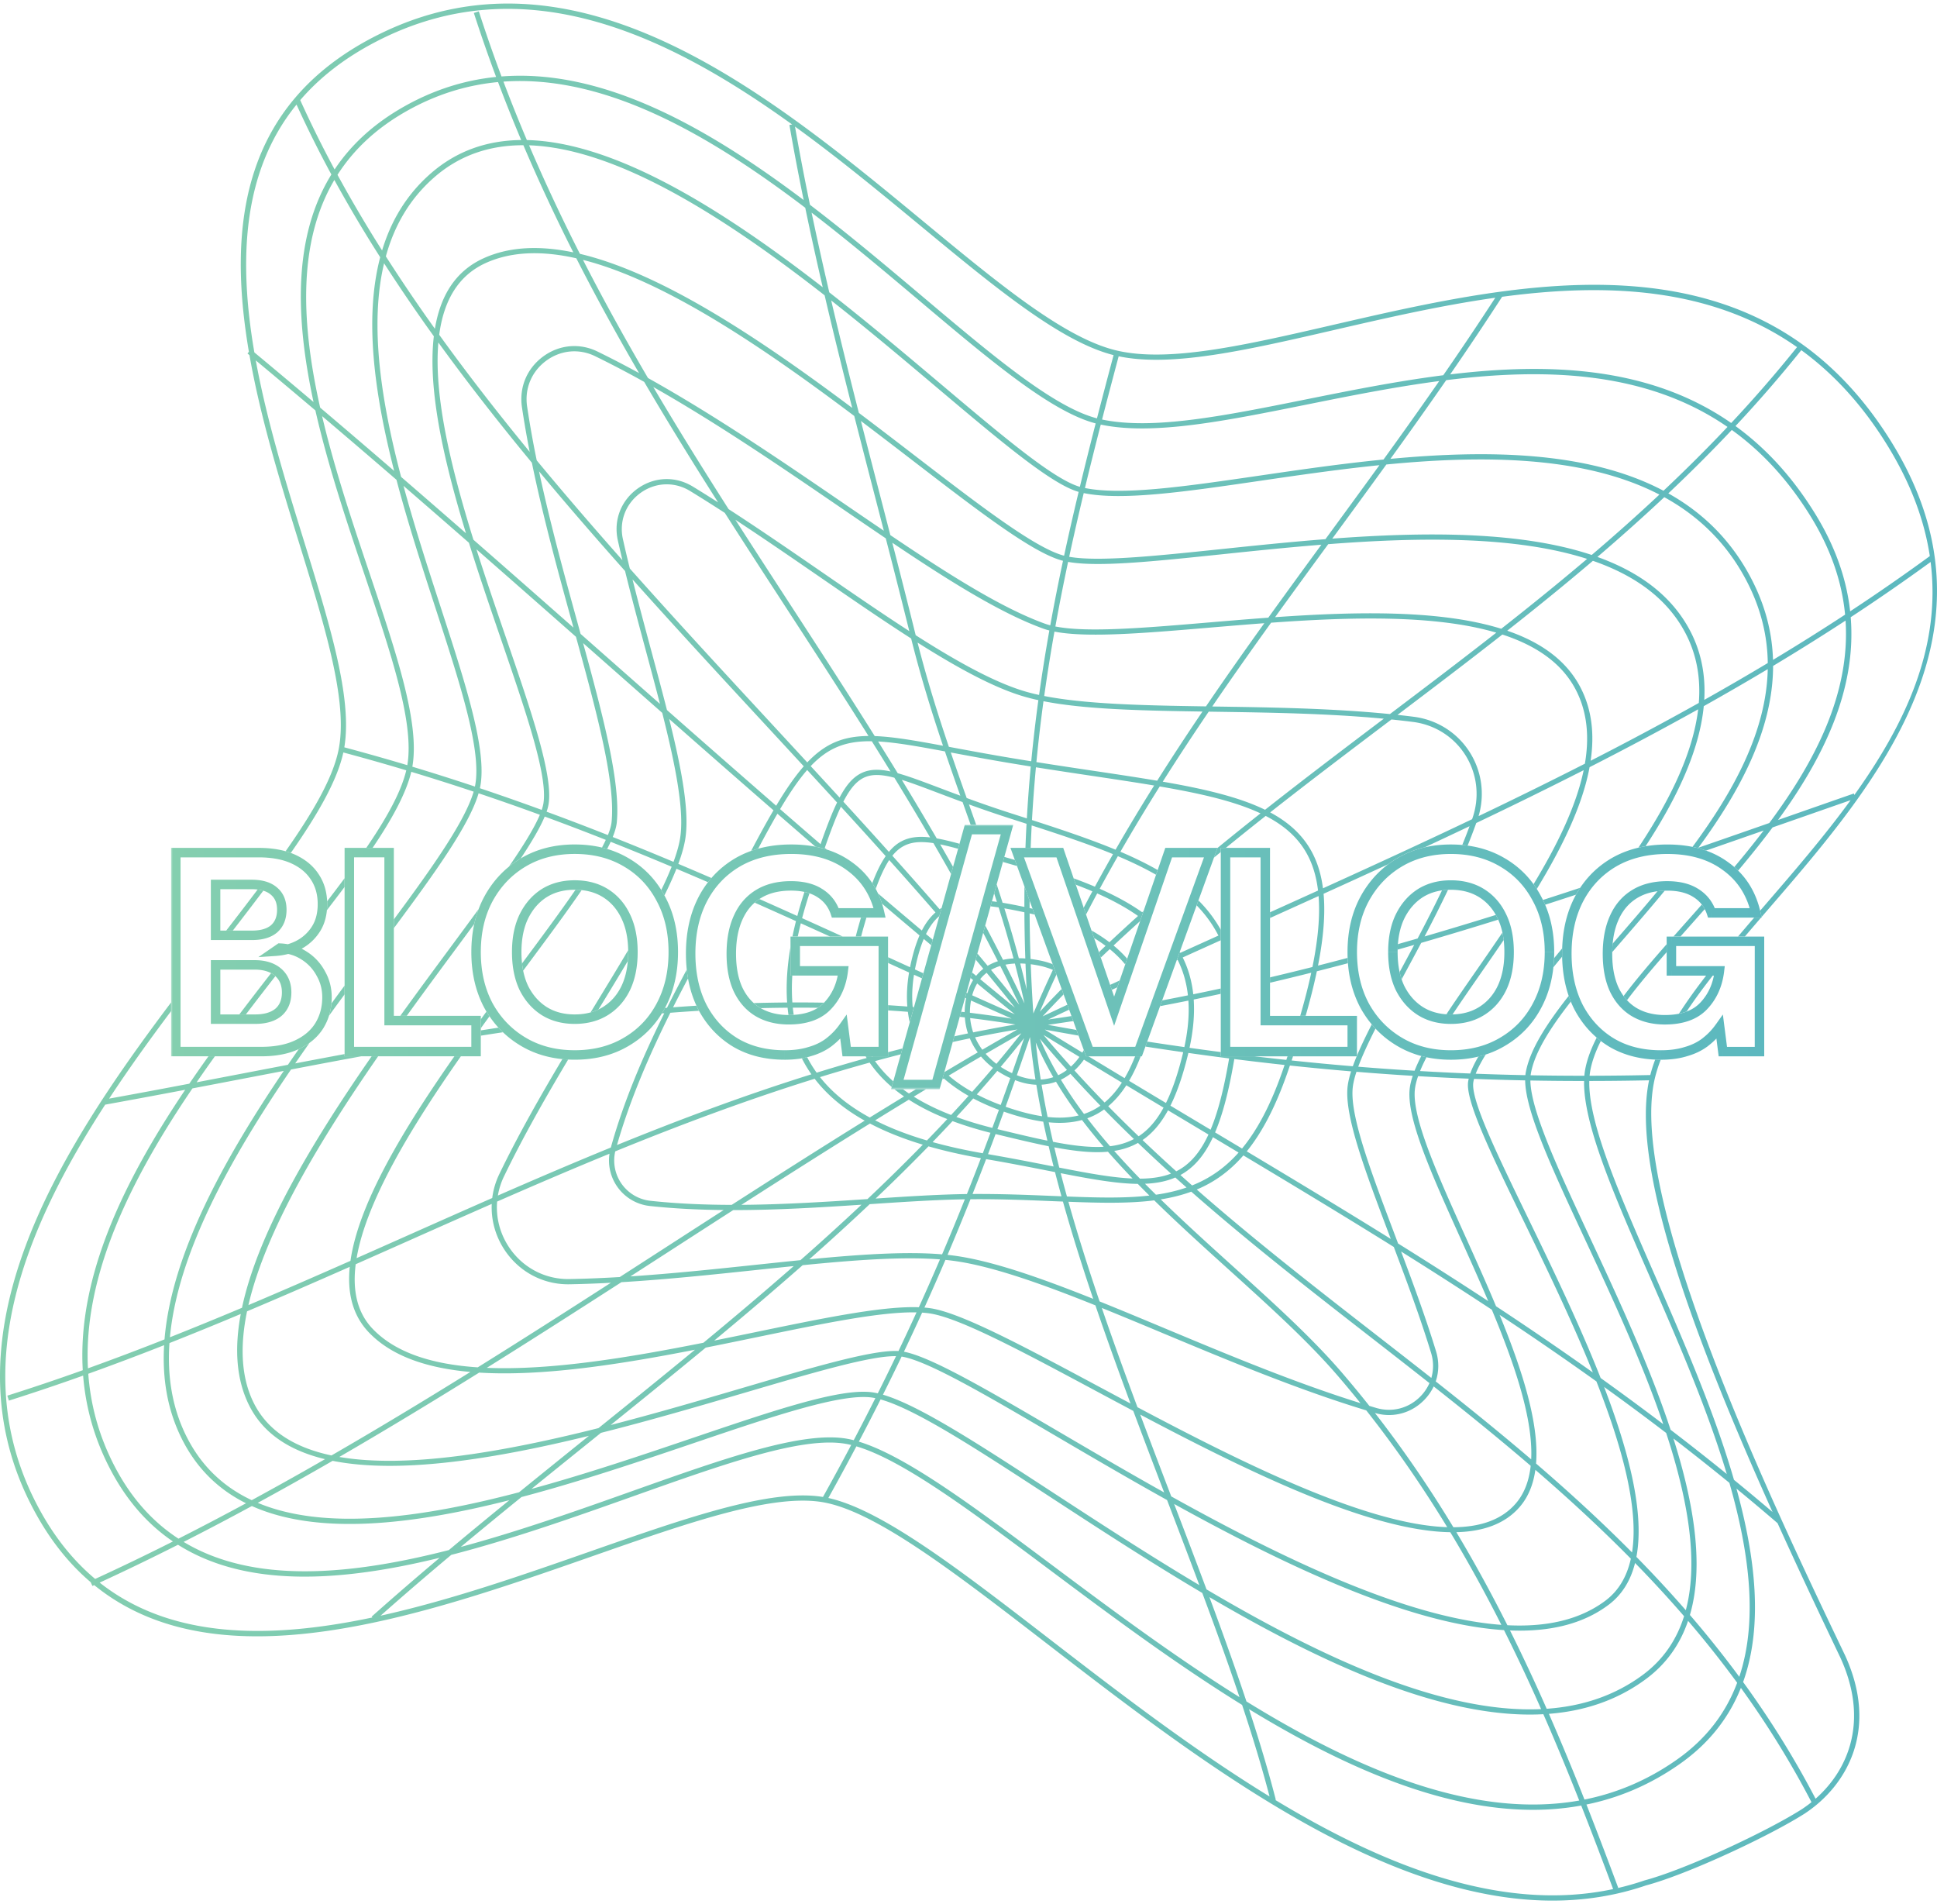 <svg width="409" height="402" viewBox="0 0 409 402" fill="none" xmlns="http://www.w3.org/2000/svg"><g opacity=".8"><path d="M210.446 186.699c.423 1.286.84 2.583 1.254 3.889 1.418.233 2.947.531 4.6.883-.002-1.446.004-2.882.021-4.31l1.081 2.978c-.002.523-.001 1.046 0 1.571l.62.137.447 1.233c-.11-.026-.22-.053-.331-.078l-.731-.161c.018 3.157.083 6.36.196 9.614.668.08 1.355.191 2.059.334.889.18 1.762.438 2.606.761l.801 2.205a311.655 311.655 0 0 0-3.514 7.833 308.601 308.601 0 0 1 4.611-4.807l.417 1.15a304.812 304.812 0 0 0-4.437 4.641c1.74-.822 3.483-1.642 5.23-2.458l.377 1.041c-1.48.692-2.957 1.386-4.432 2.082a543.25 543.25 0 0 0 4.924-.729l.382 1.056a548.06 548.06 0 0 1-5.369.796c2.031.369 4.047.73 6.05 1.079l.434 1.193c-2.361-.41-4.74-.832-7.14-1.27 2.652 1.63 5.298 3.248 7.936 4.852.106-.172.209-.348.311-.528l.238.655.24.659h.505c2.553 1.55 5.096 3.089 7.629 4.616.801-1.363 1.541-2.899 2.223-4.616h1.182c-.747 1.936-1.566 3.662-2.46 5.183 2.609 1.571 5.205 3.132 7.788 4.68 1.366-2.761 2.551-6.242 3.604-10.579.012-.049.022-.099.033-.148-2.641-.377-5.3-.772-7.98-1.186l.384-1.057c2.633.406 5.247.794 7.843 1.164.781-3.608 1.05-6.863.85-9.815-1.983.4-3.976.793-5.98 1.174l.438-1.208c1.823-.349 3.637-.706 5.444-1.071-.307-2.764-1.044-5.252-2.178-7.511l-.181.082.632-1.743.112.196c2.693-1.222 5.38-2.435 8.054-3.643-1.214-2.372-2.756-4.478-4.6-6.381l.381-1.049c1.857 1.86 3.438 3.911 4.717 6.208v2.25l-.017-.036c-2.663 1.203-5.338 2.411-8.02 3.627 1.162 2.336 1.915 4.91 2.226 7.772 1.946-.398 3.883-.805 5.811-1.221v1.128a564.49 564.49 0 0 1-5.714 1.199c.207 3.065-.073 6.446-.882 10.198 2.211.312 4.409.609 6.596.895V223h7.122c2.249.268 4.488.521 6.719.761l.255-.761h1.161c-.098.293-.195.587-.295.882 4.33.459 8.633.865 12.921 1.224.24-.672.514-1.374.818-2.106h.059v-.138c.835-1.99 1.895-4.197 3.121-6.6.255.305.518.6.789.888-1.52 3.004-2.785 5.723-3.643 8.051 3.974.324 7.936.604 11.899.844.384-.979.86-2.017 1.418-3.108.362.097.728.184 1.098.263a35.446 35.446 0 0 0-1.363 2.916c3.529.206 7.059.379 10.597.52.38-1.084.963-2.28 1.721-3.582a21.57 21.57 0 0 0 1.558-.438c-.938 1.502-1.663 2.866-2.123 4.066 3.484.132 6.978.232 10.487.303.02-.196.046-.386.079-.569.838-4.7 4.296-10.12 9.067-16.167.14.407.291.807.453 1.202-4.458 5.706-7.658 10.802-8.436 15.159a6.658 6.658 0 0 0-.056.397c3.759.069 7.539.102 11.347.102.044-.525.111-1.029.208-1.511.421-2.112 1.249-4.29 2.4-6.543.284.244.573.481.872.708-1.049 2.089-1.802 4.105-2.19 6.05-.083.414-.144.846-.186 1.296a667.72 667.72 0 0 0 12.816-.149 31.262 31.262 0 0 1 1.036-3.269c.385.017.774.028 1.169.028a30.166 30.166 0 0 0-1.237 3.915c-6.037 25.301 25.164 90.502 40.16 121.837 7.208 15.722.34 27.552-8.49 33.382-7.409 4.73-24.683 12.825-33.543 15.189-6.47 2.209-13.069 3.207-19.737 3.207-36.433 0-75.031-29.777-107.02-54.456-19.178-14.794-35.74-27.571-46.834-29.613-10.745-1.974-28.466 4.222-48.987 11.398-35.728 12.489-78.73 27.519-105.085 6.066l-.379.175-.362-.791c-4.974-4.23-9.335-9.803-12.91-16.995-17.818-35.835 5.766-73.389 29.885-105.404v1.831c-4.487 5.987-8.938 12.161-13.084 18.476 5.68-1.028 11.339-2.089 16.93-3.152A304.35 304.35 0 0 1 44.017 223h1.358a310.854 310.854 0 0 0-3.862 5.491 7948.48 7948.48 0 0 0 10.809-2.07c2.831-.544 5.656-1.086 8.472-1.625a421.078 421.078 0 0 1 2.297-3.323l.02-.008-.001-.001c.82-.378 1.572-.817 2.256-1.312a435.381 435.381 0 0 0-3.035 4.349 2450.71 2450.71 0 0 1 10.432-1.97V223h3.519c-4.928.908-9.871 1.842-14.835 2.791-12.678 18.581-23.911 38.642-25.568 56.528a793.667 793.667 0 0 0 15.218-6.225C54.51 260.05 66.015 240.945 78.472 223h1.372c-12.1 17.444-23.689 36.562-27.39 52.524 7.249-3.062 14.431-6.198 21.55-9.343 1.737-12.17 11.168-27.802 21.94-43.181h1.369c-10.445 14.909-19.97 30.539-22.014 42.61 3.703-1.638 7.39-3.277 11.058-4.908 5.83-2.594 11.688-5.199 17.581-7.783.215-1.725.71-3.43 1.493-5.053 3.936-8.155 8.632-16.416 13.314-24.275.404.041.813.073 1.227.094-4.762 7.978-9.552 16.379-13.548 24.66a15.168 15.168 0 0 0-1.296 4.052c7.881-3.449 15.826-6.853 23.851-10.135 2.723-9.766 6.8-19.284 11.283-28.349l-.51.04c.228-.371.447-.75.654-1.14.003-.006.005-.013.009-.019l.42-.033a353.792 353.792 0 0 1 4.178-8.069c.068.631.157 1.251.265 1.859a339.227 339.227 0 0 0-3.159 6.112c1.644-.124 3.291-.239 4.939-.342.11.239.224.476.343.711l.004.007.003.006c.061.117.125.232.188.347-2.02.124-4.037.263-6.052.418-4.446 8.937-8.508 18.315-11.266 27.922 13.428-5.462 27.085-10.565 41.053-14.928a27.128 27.128 0 0 1-2.021-3.378 16.28 16.28 0 0 0 1.116-.238 26.415 26.415 0 0 0 2.01 3.271c3.5-1.082 7.019-2.116 10.56-3.098-.075-.12-.147-.24-.219-.361h1.291l.036.056.204-.056h3.205v-.861c1.011-.266 2.023-.525 3.037-.782l-.341 1.224c-1.823.465-3.64.946-5.452 1.44a25.517 25.517 0 0 0 3.86 4.274l-.111.397-.218.781c-1.834-1.573-3.385-3.286-4.662-5.143a375.206 375.206 0 0 0-10.482 3.066c2.6 3.29 6.091 6.126 10.509 8.529 2.409-1.491 4.824-2.971 7.241-4.445a32.705 32.705 0 0 1-2.022-1.52h1.793c.407.303.825.602 1.256.893l1.468-.893h2.129c-.857.518-1.713 1.037-2.569 1.557 2.299 1.439 4.922 2.729 7.878 3.874a314.966 314.966 0 0 0 3.684-4.035c-1.953-1.112-3.689-2.337-5.207-3.671l-.337.201.451-1.621.044.041a926.522 926.522 0 0 1 6.99-4.13 14.307 14.307 0 0 1-1.674-2.959c-1.206.248-2.408.505-3.609.767l.335-1.201c.96-.208 1.92-.412 2.883-.611a14.064 14.064 0 0 1-.659-3.381c-.359-.043-.718-.084-1.076-.125l.3-1.076.741.087c.006-.886.092-1.788.263-2.7.013-.073.029-.145.043-.217l-.23-.103.299-1.074.198.089c.295-1.02.698-1.941 1.208-2.758l-.538-.446.324-1.162.854.706a8.97 8.97 0 0 1 1.515-1.489 687.974 687.974 0 0 0-1.611-1.937l.358-1.287c.727.867 1.45 1.734 2.168 2.601.66-.394 1.38-.718 2.158-.967a457.874 457.874 0 0 0-3.108-6.003l.432-1.548a472.033 472.033 0 0 1 3.764 7.259 14.625 14.625 0 0 1 2.217-.307 257.014 257.014 0 0 0-3.143-10.765 49.47 49.47 0 0 0-1.71-.234l.299-1.072c.34.042.688.089 1.044.14-.192-.602-.387-1.201-.582-1.8l.531-1.904zm53.28 174.13c2.16 6.581 4.08 12.972 5.666 19.142l-.117.029c23.572 14.25 48.185 23.763 71.34 18.817a1008.61 1008.61 0 0 0-6.738-17.637 56.82 56.82 0 0 1-10.218.903c-19.491 0-40.215-9.217-59.933-21.254zm103.865-4.491c-2.463 6.173-6.586 11.61-12.844 16.022-6.299 4.441-12.924 7.208-19.767 8.606 2.32 5.891 4.542 11.759 6.71 17.577l-.243.09a57.79 57.79 0 0 0 5.788-1.645c8.808-2.352 25.923-10.377 33.263-15.061a26.37 26.37 0 0 0 1.998-1.46c-4.481-8.618-9.487-16.623-14.905-24.129zm-112.218-19.152c2.801 7.533 5.443 14.884 7.815 22.016 23.26 14.347 47.951 24.882 70.27 20.921-2.401-6.064-4.909-12.15-7.577-18.228-.939.051-1.888.078-2.844.078-20.426 0-44.674-11.314-67.664-24.787zm101.065 5.002c-1.658 4.885-4.543 9.089-8.988 12.356-6.031 4.432-12.922 6.695-20.398 7.275a545.97 545.97 0 0 1 7.511 18.096c6.778-1.355 13.331-4.071 19.549-8.454 6.273-4.422 10.335-9.927 12.692-16.204a218.78 218.78 0 0 0-10.366-13.069zm10.217-27.916c4.104 14.855 5.609 29.098 1.405 40.832 5.564 7.652 10.702 15.824 15.299 24.637 6.929-6.088 11.338-16.484 5.231-29.805-4.565-9.539-9.038-19.055-13.255-28.367a503.362 503.362 0 0 0-8.68-7.297zm-185.829-8.924a590.178 590.178 0 0 1-5.917 10.903c11.333 2.495 27.689 15.11 46.562 29.671 14.453 11.149 30.265 23.345 46.597 33.343-1.631-6.228-3.593-12.683-5.797-19.331-14.395-8.909-28.222-19.243-40.602-28.497-16.581-12.393-31.065-23.218-40.843-26.089zm67.096 12.165a2547.88 2547.88 0 0 1 6.837 18.033c24.116 14.237 49.682 26.237 70.65 25.273a384.2 384.2 0 0 0-7.834-16.672c-20.19-1.269-46.231-13.677-69.653-26.634zm97.325 12.459c-.916 3.65-2.706 6.662-5.592 8.831-5.081 3.818-11.487 5.451-18.77 5.451-.674 0-1.356-.015-2.046-.043a386.805 386.805 0 0 1 7.744 16.539c7.432-.519 14.261-2.72 20.212-7.093 4.425-3.252 7.239-7.495 8.797-12.451a253.772 253.772 0 0 0-10.345-11.234zm-159.312-34.53a545.322 545.322 0 0 1-4.586 8.912c9.988 3.035 24.449 13.845 40.98 26.2 12.031 8.994 25.439 19.016 39.394 27.739-2.392-7.125-5.05-14.469-7.858-21.994-11.214-6.632-22.099-13.732-32.064-20.232-15.754-10.277-28.439-18.55-35.866-20.625zm167.411 8.251c4.358 13.741 6.493 26.912 3.483 37.255a220.451 220.451 0 0 1 10.421 13.051c3.934-11.757 2.182-26.061-2.09-40.95a534.62 534.62 0 0 0-11.814-9.356zM37.582 326.124a509.679 509.679 0 0 1-16.536 7.991c15.182 11.985 35.928 11.931 57.572 7.362l-.154-.172a679.017 679.017 0 0 1 14.38-12.433c-20.728 5.07-40.696 6.429-55.261-2.748zm286.611-15.816c-.429 3.056-1.476 5.709-3.311 7.833-3.102 3.591-7.718 5.193-13.372 5.327 3.885 6.478 7.457 13.039 10.78 19.644 8.127.409 15.226-1.076 20.704-5.191 2.837-2.131 4.546-5.157 5.362-8.852-6.486-6.58-13.247-12.792-20.163-18.761zm-83.434-11.667a2727.772 2727.772 0 0 0 6.554 17.276c23.395 13.011 49.538 25.636 69.701 27.117-3.325-6.58-6.9-13.113-10.787-19.562-17.126-.244-42.986-12.939-65.468-24.831zm-62.148 6.18c-9.2-1.636-25.672 4.235-44.742 11.007-12.325 4.378-25.566 9.078-38.581 12.429a707.858 707.858 0 0 0-14.93 12.843c14.891-3.299 30.147-8.63 44.256-13.564 17.978-6.285 33.826-11.827 44.906-11.827 1.507 0 2.926.104 4.25.323a587.271 587.271 0 0 0 5.963-10.976 18.925 18.925 0 0 0-1.122-.235zm160.097-12.018c5.233 13.647 8.572 26.603 6.821 35.882a256.195 256.195 0 0 1 10.43 11.258c2.758-10.372.378-23.63-4.148-37.426a581.109 581.109 0 0 0-13.103-9.714zm-148.332-6.408a519.714 519.714 0 0 1-3.939 8.047c7.65 2.232 20.3 10.483 35.966 20.702 9.601 6.262 20.066 13.085 30.846 19.506a2806.51 2806.51 0 0 0-6.822-17.965c-8.156-4.541-15.97-9.121-23.077-13.287-15.383-9.019-27.535-16.142-32.974-17.003zM39.103 230.07a1900.436 1900.436 0 0 1-16.89 3.139C4.988 259.789-6.579 288.773 7.23 316.543c3.547 7.134 7.894 12.639 12.866 16.796a505.899 505.899 0 0 0 16.42-7.91c-5.271-3.576-9.792-8.607-13.33-15.434-3.332-6.431-5.107-12.979-5.633-19.582a451.872 451.872 0 0 1-15.675 5.28l-.33-1.049a449.426 449.426 0 0 0 15.927-5.372c-1.15-19.843 8.811-40.147 21.629-59.202zm68.446 86.643c-20.362 5.159-40.329 7.535-54.368 1.236a608.05 608.05 0 0 1-14.41 7.573c14.745 8.881 35.05 7.087 56.009 1.723 4.184-3.505 8.442-7.006 12.769-10.532zm209.098-39.125c4.764 11.625 8.378 22.892 7.693 31.389 6.946 5.973 13.742 12.187 20.265 18.769 1.474-9.307-2.123-22.385-7.519-36.106a694.946 694.946 0 0 0-20.439-14.052zm-132.365 17.481c-6.402-1.03-20.852 3.85-37.576 9.518-11.395 3.864-24.025 8.143-36.591 11.46a1351.42 1351.42 0 0 0-12.827 10.538c12.239-3.285 24.635-7.683 36.212-11.795 19.216-6.823 35.802-12.705 45.302-11.056.475.083.963.188 1.462.315a533.605 533.605 0 0 0 4.572-8.877 12.646 12.646 0 0 0-.554-.103zM34.652 283.99a573.737 573.737 0 0 1-16.012 6.034c.482 6.574 2.219 13.084 5.524 19.465 3.554 6.857 8.145 11.851 13.52 15.349a605.358 605.358 0 0 0 14.263-7.474c-5.705-2.843-10.352-7.223-13.537-13.571-3.075-6.125-4.165-12.797-3.757-19.803zm268.073 8.709a10.586 10.586 0 0 1-2.05 2.913c-2.019 2.039-4.643 3.124-7.377 3.124-.988 0-1.989-.144-2.982-.434 6.119 7.853 11.598 15.92 16.567 24.124 5.613-.036 10.164-1.531 13.165-5.006 1.827-2.114 2.818-4.817 3.159-7.961-6.727-5.771-13.591-11.321-20.482-16.76zm-70.077-16.572c2.374 6.94 4.914 13.946 7.529 20.959 22.389 11.876 48.365 24.785 65.405 25.324-5.112-8.394-10.763-16.64-17.094-24.654-14.385-4.368-28.919-10.439-42.993-16.317a1244.1 1244.1 0 0 0-12.847-5.312zm-108.3 27.002c-19.7 4.827-39.813 8.133-54.117 5.276a744.468 744.468 0 0 1-15.802 8.869c14.257 5.973 34.597 3.183 55.174-2.232a4417.71 4417.71 0 0 1 14.28-11.537l.465-.376zm223.855-75.059c-4.249.087-8.454.132-12.621.138-.2 8.879 6.267 23.688 13.655 40.6 6.051 13.854 12.661 28.99 16.894 43.613a510.77 510.77 0 0 1 8.143 6.789c-17.257-38.375-29.871-73.009-26.071-91.14zM50.837 277.399a784.43 784.43 0 0 1-15.055 6.144c-.479 7.011.56 13.67 3.613 19.755 3.19 6.357 7.923 10.675 13.762 13.411a732.716 732.716 0 0 0 15.473-8.656c-7.37-1.772-13.03-5.335-16.042-11.391-2.737-5.503-3.098-12.056-1.75-19.263zm143.872-.28a525.83 525.83 0 0 1-3.841 8.249c5.778 1.1 17.841 8.17 33.039 17.078 6.765 3.966 14.175 8.31 21.908 12.636a2413.269 2413.269 0 0 1-6.525-17.221 2720.236 2720.236 0 0 1-8.283-4.42c-15.269-8.176-28.457-15.241-34.715-16.158a19.54 19.54 0 0 0-1.583-.164zm-5.51 9.186c-5.378-.085-17.235 3.396-31.956 7.725-9.259 2.72-19.708 5.788-30.357 8.469l-2.311 1.865a5038.103 5038.103 0 0 0-12.362 9.976c11.745-3.209 23.487-7.186 34.139-10.797 15.842-5.367 28.682-9.72 35.944-9.72.789 0 1.51.051 2.163.159.287.047.582.105.887.175a522.708 522.708 0 0 0 3.853-7.852zm133.941-58.196c.084 6.358 5.914 18.866 12.58 33.171 5.818 12.481 12.472 26.761 17.029 40.569a538.678 538.678 0 0 1 11.865 9.338c-4.221-14.081-10.565-28.609-16.387-41.938-7.42-16.986-13.921-31.868-13.745-41.038-3.807 0-7.584-.033-11.342-.102zm-176.394 56.842c-15.676 3.064-32.108 5.663-45.568 4.829-9.751 6.074-19.594 12.046-29.535 17.806 14.536 2.506 34.948-1.112 54.732-6.089 6.785-5.466 13.605-10.972 20.371-16.546zm149.099-20.734c2.623 6.965 5.246 14.084 7.387 21.094.652 2.137.605 4.326-.077 6.325 6.777 5.347 13.532 10.799 20.158 16.462.416-8.52-3.431-19.908-8.308-31.593a964.174 964.174 0 0 0-19.16-12.288zM73.85 267.453c-7.163 3.162-14.39 6.313-21.685 9.387-1.51 7.31-1.284 13.914 1.41 19.331 3.004 6.038 8.818 9.487 16.418 11.098 9.869-5.699 19.642-11.611 29.326-17.629-8.98-.791-16.5-3.238-21.376-8.287-3.49-3.613-4.644-8.37-4.093-13.9zm119.673 9.614c-7.577-.171-19.801 2.36-33.689 5.23-3.52.728-7.141 1.475-10.814 2.205-6.662 5.507-13.382 10.945-20.077 16.341 9.823-2.533 19.421-5.352 27.989-7.87 14.615-4.294 26.432-7.767 32.125-7.767.229 0 .449.007.658.018a514.536 514.536 0 0 0 3.808-8.157zm117.724-49.297a7.2 7.2 0 0 0-.154.715c-.567 3.67 4.974 15.093 11.39 28.318 5.126 10.568 10.934 22.543 15.496 34.122a586.936 586.936 0 0 1 13.214 9.739c-4.517-13.267-10.884-26.931-16.471-38.918-6.98-14.979-12.616-27.073-12.682-33.66a581.867 581.867 0 0 1-10.793-.316zm-59.709 23.811c-2.033.745-4.179 1.271-6.448 1.632 4.942 4.818 10.134 9.513 15.276 14.159 8.566 7.74 16.656 15.049 23.019 22.456a227.141 227.141 0 0 1 5.755 6.978c.486.147.971.291 1.456.434 3.358.987 6.831.089 9.297-2.403a9.43 9.43 0 0 0 1.939-2.84 2401.48 2401.48 0 0 0-12.164-9.503c-12.734-9.904-25.687-19.979-38.13-30.913zm-51.911 14.402a531.862 531.862 0 0 1-4.431 10.065c.438.036.857.083 1.258.142 6.447.947 19.713 8.052 35.074 16.279 2.337 1.252 4.738 2.537 7.185 3.839-2.578-6.936-5.081-13.862-7.416-20.724-11.411-4.581-21.808-8.28-29.858-9.388a49.08 49.08 0 0 0-1.812-.213zm44.088-12.57c-5.34.686-11.341.558-18.119.299 1.941 6.898 4.169 13.931 6.58 21.038 4.459 1.796 9.066 3.718 13.744 5.672 13.547 5.659 27.52 11.496 41.352 15.809a227.23 227.23 0 0 0-4.724-5.688c-6.315-7.35-14.381-14.638-22.921-22.357-5.36-4.843-10.777-9.737-15.912-14.773zm18.825-9.488c-2.948 3.396-6.209 5.685-9.845 7.204 12.291 10.772 25.077 20.718 37.649 30.495 3.953 3.075 7.921 6.163 11.884 9.283a9.16 9.16 0 0 0-.051-5.274c-2.269-7.43-5.088-15.001-7.873-22.379-10.457-6.521-21.037-12.903-31.764-19.329zm36.895-16.73c-.343.982-.572 1.891-.672 2.719-.713 5.897 4.784 18.095 10.602 31.008 2.192 4.867 4.448 9.879 6.527 14.849a706.13 706.13 0 0 1 20.443 13.981c-4.451-11.039-9.961-22.399-14.844-32.467-6.765-13.944-12.108-24.961-11.488-28.967.03-.193.07-.39.118-.592a574.974 574.974 0 0 1-10.686-.531zm-246.905.307c-3.919.753-7.89 1.514-11.898 2.277-12.92 19.041-23.076 39.341-22.064 59.1a572.78 572.78 0 0 0 16.17-6.108c1.48-17.982 12.552-38.057 25.18-56.687l-7.388 1.418zm115.066 39.79c-2.554.26-5.15.534-7.768.811-9.395.995-19.021 2.011-28.614 2.587-9.393 6.05-18.866 12.113-28.425 18.085 13.594.565 30.123-2.197 45.743-5.299 6.437-5.323 12.818-10.71 19.064-16.184zm-63.764-13.125a3842.227 3842.227 0 0 0-17.028 7.54 5495.87 5495.87 0 0 1-11.696 5.191c-.7 5.521.285 10.231 3.628 13.691 4.938 5.113 12.765 7.456 22.138 8.081 9.453-5.89 18.821-11.876 28.111-17.855-2.917.153-5.829.266-8.729.317l-.289.003c-5.507 0-10.559-2.774-13.56-7.461-1.859-2.904-2.725-6.215-2.575-9.507zm94.641 11.712c-7.852-.619-17.996.132-28.995 1.224-6.114 5.384-12.361 10.683-18.669 15.918 2.984-.601 5.927-1.208 8.803-1.803 13.499-2.792 25.431-5.259 33.196-5.259.415 0 .817.008 1.208.022a526.756 526.756 0 0 0 4.457-10.102zm87.945-39.604c-.38 1.157-.642 2.202-.761 3.119-.764 5.846 3.704 17.665 8.881 31.351l.668 1.775a990.85 990.85 0 0 1 19.032 12.163c-1.895-4.459-3.912-8.942-5.878-13.306-6.138-13.626-11.442-25.394-10.693-31.598.099-.818.316-1.704.632-2.653a570.318 570.318 0 0 1-11.881-.851zm-81.062 26.901l-.44.004a565.077 565.077 0 0 1-4.838 11.743c.514.054 1.018.112 1.511.18 7.953 1.095 18.105 4.659 29.242 9.105-2.341-6.936-4.505-13.802-6.392-20.541-.65-.025-1.307-.049-1.971-.076-5.121-.21-10.946-.46-17.112-.415zm-76.66-9.606c-7.982 3.273-15.886 6.665-23.727 10.099-.268 3.248.529 6.542 2.365 9.412 2.797 4.366 7.504 6.951 12.633 6.951.09 0 .18 0 .271-.003 3.526-.062 7.072-.212 10.624-.422 3.146-2.026 6.283-4.05 9.412-6.069 4.153-2.681 8.331-5.378 12.528-8.078-5.237-.051-10.463-.3-15.569-.852a9.667 9.667 0 0 1-8.537-11.038zm53.21 10.763c-8.581.568-17.778 1.138-26.99 1.138l-.094-.001c-4.677 3.006-9.328 6.009-13.95 8.993l-7.757 5.003c8.918-.589 17.858-1.532 26.597-2.458 3.145-.333 6.256-.663 9.304-.967a551.118 551.118 0 0 0 12.89-11.708zm21.82-1.138c-6.081.096-12.849.544-19.979 1.017a4.132 4.132 0 0 1-.111.007 539.105 539.105 0 0 1-12.747 11.639c10.631-1.03 20.402-1.689 28.037-1.044a562.117 562.117 0 0 0 4.8-11.619zm68.16-26.847c-2.541 7.309-5.392 12.725-8.63 16.725 10.264 6.148 20.393 12.255 30.409 18.486-.053-.141-.105-.283-.159-.424-5.227-13.823-9.741-25.763-8.941-31.886.121-.923.366-1.947.721-3.067-4.289-.36-8.591-.772-12.921-1.232-.158.462-.316.929-.479 1.398zm-99.866 1.397c-14.331 4.461-28.34 9.707-42.11 15.326a8.564 8.564 0 0 0 7.441 10.439c5.613.609 11.38.847 17.149.858 9.272-5.958 18.643-11.925 28.081-17.779-4.44-2.493-7.949-5.435-10.561-8.844zm11.676 9.45c-9.121 5.651-18.179 11.411-27.148 17.168 9.11-.065 18.181-.656 26.617-1.215a415.02 415.02 0 0 0 11.689-11.487c-4.196-1.269-7.91-2.756-11.158-4.466zm12.354 4.816a408.092 408.092 0 0 1-11.165 11.024c6.878-.458 13.399-.873 19.281-.951a592.795 592.795 0 0 0 2.952-7.565c-3.994-.703-7.681-1.537-11.068-2.508zm27.916 5.67c.422 1.631.863 3.27 1.321 4.918 6.492.254 12.26.393 17.407-.196a218.963 218.963 0 0 1-2.45-2.468c-4.476-.044-9.83-.997-16.278-2.254zm-15.743-2.968a616.466 616.466 0 0 1-2.867 7.36c6.235-.04 12.029.205 17.156.418l1.617.063a299.311 299.311 0 0 1-1.362-5.107l-1.46-.286c-3.89-.765-8.291-1.631-13.084-2.448zm39.949 3.876c-1.893.82-4.015 1.226-6.404 1.325.763.773 1.534 1.543 2.313 2.31 2.276-.328 4.427-.816 6.462-1.521a389.608 389.608 0 0 1-2.371-2.114zm7.943-8.507c-1.577 3.368-3.447 5.714-5.716 7.278-.375.258-.761.492-1.156.707.821.737 1.645 1.469 2.471 2.198 3.633-1.443 6.885-3.642 9.818-6.942a8664.567 8664.567 0 0 0-5.417-3.241zm-15.83 1.204c-1.523.859-3.189 1.404-5.018 1.695a170.516 170.516 0 0 0 5.442 5.852c2.473-.014 4.644-.329 6.552-1.063a350.986 350.986 0 0 1-6.976-6.484zm-17.669.934c.334 1.419.683 2.847 1.048 4.28 6.099 1.194 11.208 2.129 15.484 2.305a164.272 164.272 0 0 1-5.207-5.659c-.722.066-1.468.098-2.238.098-2.706 0-5.719-.389-9.087-1.024zm24.011-7.814c-1.553 2.841-3.327 4.88-5.377 6.278a352.899 352.899 0 0 0 7.118 6.599c.487-.244.956-.519 1.406-.829 2.133-1.469 3.897-3.706 5.395-6.938l-.68-.407-7.862-4.703zm-36.41 5.014a635.7 635.7 0 0 1-1.594 4.244c4.725.808 9.059 1.66 12.897 2.416l.947.185a249.561 249.561 0 0 1-1.038-4.275c-3.378-.677-7.101-1.575-11.212-2.57zm-9.089-2.737a341.916 341.916 0 0 1-4.208 4.43c3.252.907 6.783 1.692 10.599 2.358a695.39 695.39 0 0 0 1.622-4.317c-2.889-.73-5.558-1.553-8.013-2.471zm59.433-12.72c-1.096 6.394-2.389 11.333-3.996 15.106l5.692 3.406c3.233-3.913 6.07-9.245 8.588-16.487.135-.389.265-.775.397-1.158a611.487 611.487 0 0 1-10.618-1.244l-.063.377zm-32.095 12.488c-1.46.402-3.031.605-4.734.605a24.06 24.06 0 0 1-2.297-.117c.287 1.363.59 2.734.907 4.112 4.101.796 7.632 1.226 10.697 1.053a119.645 119.645 0 0 1-4.573-5.653zm4.661-2.225c-.677.487-1.381.91-2.115 1.267-.464.225-.94.424-1.43.601a121.235 121.235 0 0 0 4.811 5.89c1.853-.228 3.524-.715 5.041-1.516a303.988 303.988 0 0 1-6.307-6.242zm-21.168.459c-.45 1.24-.902 2.472-1.355 3.695 3.876.939 7.38 1.781 10.554 2.432-.307-1.343-.6-2.679-.877-4.008-2.491-.345-5.234-1.044-8.276-2.102a.624.624 0 0 0-.046-.017zm-20.058-2.529a1158.587 1158.587 0 0 0-7.115 4.366c3.189 1.625 6.831 3.037 10.937 4.247 1.451-1.496 2.883-3 4.298-4.513-3.053-1.209-5.756-2.573-8.12-4.1zm45.927-3.034c-1.153 1.785-2.425 3.255-3.824 4.422a301.92 301.92 0 0 0 6.417 6.343c2.022-1.318 3.754-3.277 5.265-6.045a4549.613 4549.613 0 0 1-7.858-4.72zm13.041-6.578c-1.081 4.449-2.311 8.031-3.731 10.883 2.656 1.591 5.296 3.171 7.916 4.738l.564.336c1.538-3.659 2.785-8.475 3.856-14.723l.054-.328a651.63 651.63 0 0 1-8.602-1.158c-.02.084-.037.169-.057.252zm-45.367 9.356a316.598 316.598 0 0 1-3.561 3.911c2.331.851 4.858 1.618 7.586 2.304.466-1.26.932-2.527 1.396-3.803a45.383 45.383 0 0 1-5.421-2.412zm17.478-3.524c-.977.353-1.996.56-3.047.622a187.31 187.31 0 0 0 1.269 6.81c2.436.267 4.602.162 6.55-.312a89.201 89.201 0 0 1-4.772-7.12zm-8.639-.34a716.304 716.304 0 0 1-2.006 5.616l.034.012c2.817.979 5.364 1.642 7.677 1.993a190.007 190.007 0 0 1-1.227-6.647c-1.452-.055-2.948-.376-4.458-.967l-.02-.007zm11.687-1.336c-.638.488-1.312.904-2.02 1.246a88.906 88.906 0 0 0 4.876 7.224 13.157 13.157 0 0 0 3.465-1.742 267.359 267.359 0 0 1-6.321-6.728zm-15.449-.618a288.699 288.699 0 0 1-4.317 4.967 43.7 43.7 0 0 0 5.037 2.228 716.566 716.566 0 0 0 2.027-5.674c-.984-.446-1.9-.956-2.747-1.521zm18.294-2.374a14.365 14.365 0 0 1-2.001 2.282 265.108 265.108 0 0 0 6.361 6.764c1.331-1.098 2.545-2.495 3.649-4.2a2568.148 2568.148 0 0 1-8.009-4.846zm-21.73-.66a915.659 915.659 0 0 0-6.822 4.03c1.448 1.245 3.098 2.391 4.947 3.432a288.542 288.542 0 0 0 4.41-5.07 16.279 16.279 0 0 1-2.535-2.392zm-9.422 5.585l-.001.001.43-1.545.002-.001-.431 1.545zm20.986-8.541c.274 2.564.625 5.168 1.047 7.809a9.777 9.777 0 0 0 2.654-.493 68.553 68.553 0 0 1-3.701-7.316zm-1.223-1.142a799.244 799.244 0 0 1-2.775 8.044c.018.006.035.014.052.021 1.315.515 2.616.808 3.877.881a149.47 149.47 0 0 1-1.154-8.946zm2.082.341a67.21 67.21 0 0 0 3.878 7.703 10.48 10.48 0 0 0 1.842-1.116 242.066 242.066 0 0 1-5.72-6.587zm-20.96 6.168l-.35 1.255-.001-.001.35-1.255.001.001zm17.638-6.283a260.707 260.707 0 0 1-4.947 6.056c.743.49 1.543.934 2.398 1.327.852-2.427 1.7-4.887 2.549-7.383zm4.09-.684a242.113 242.113 0 0 0 5.798 6.68 13.125 13.125 0 0 0 1.794-2.039 1926.923 1926.923 0 0 1-7.592-4.641zm-4.669-.361a813.242 813.242 0 0 0-7.547 4.347 15.238 15.238 0 0 0 2.277 2.115 255.652 255.652 0 0 0 5.27-6.462zm134.217 4.576c.266.007.534.012.805.012l-.733-.009-.072-.003zm-135.041-5.374a287.458 287.458 0 0 0-8.951 1.661c.403.919.914 1.795 1.526 2.618a823.622 823.622 0 0 1 7.425-4.279zm-14.777 2.894h-.001l.336-1.204.001-.001-.336 1.205zm-99.541-1.422h-.001v-2.227l.001-.001v2.228zm4.731-1.847c.306.334.622.657.949.969-1.56.235-3.12.475-4.68.721v-1.114c1.244-.196 2.488-.387 3.731-.576zm99.594-2.029c.092 1.04.309 2.05.638 3.021a292.071 292.071 0 0 1 8.929-1.664 277.068 277.068 0 0 0-9.567-1.357zm-137.777 2.135l-.106.142.106-.142zm35.646-3.503c.206.34.419.672.64.997-.611.837-1.222 1.68-1.834 2.526v-1.885l1.194-1.638zm-35.5 3.298l-.048.066.082-.121-.034.055zm.493-.813a10.018 10.018 0 0 1-.14.249l.14-.249zM79.012 7.758c42.347-21.852 83.247 11.95 116.112 39.112 16.005 13.227 29.828 24.65 40.81 27.162 11.022 2.522 27.074-1.181 45.657-5.47 39.792-9.18 89.323-20.6 117.487 24.272 25.208 40.157-2.925 72.742-25.533 98.924l-1.583 1.835-.25-1.095-.056-.238 1.055-1.222c6.125-7.094 12.461-14.437 18.049-22.111-3.89 1.356-7.744 2.701-11.564 4.037-1.644.575-3.282 1.146-4.913 1.715-2.328 3.114-4.777 6.155-7.27 9.118a17.578 17.578 0 0 0-.812-.75 209.638 209.638 0 0 0 6.196-7.71c-4.091 1.428-8.144 2.84-12.166 4.233a21.045 21.045 0 0 0-2.853-.786c8.682-11.726 15.607-24.403 15.884-37.519a571.286 571.286 0 0 1-13.51 7.817c-.931 9.601-5.872 19.751-12.283 29.565-.515.086-1.022.189-1.519.306 6.444-9.706 11.493-19.746 12.62-29.208a706.782 706.782 0 0 1-22.93 12.219c-1.532 8.264-5.903 17.096-11.146 25.709a21.248 21.248 0 0 0-.684-1.001c4.896-8.094 8.979-16.349 10.582-24.073a1001.205 1001.205 0 0 1-22.675 11.149 127.405 127.405 0 0 1-1.824 4.77 25.756 25.756 0 0 0-1.136-.131 125.923 125.923 0 0 0 1.541-3.962 1425.505 1425.505 0 0 1-9.476 4.462 20.316 20.316 0 0 0-7.688 3.563 2598.353 2598.353 0 0 1-13.659 6.239c.385 4.203 0 9.195-1.175 15.164a615.093 615.093 0 0 0 6.254-1.624c.015.378.035.753.064 1.124a624.127 624.127 0 0 1-6.564 1.702c-.609 2.905-1.397 6.033-2.366 9.405h-1.144c.946-3.263 1.721-6.293 2.329-9.107a582.414 582.414 0 0 1-8.707 2.118v-1.133a588.592 588.592 0 0 0 8.958-2.186c1.201-5.915 1.628-10.848 1.296-14.985a5467.425 5467.425 0 0 1-10.254 4.639v-1.209c3.374-1.523 6.754-3.052 10.139-4.588-.392-3.289-1.298-6.049-2.708-8.381-1.882-3.112-4.679-5.481-8.347-7.373a701.203 701.203 0 0 0-8.412 6.745h-1.071v.875c-.481.394-.961.789-1.44 1.184l.26-.718.477-1.314a671.368 671.368 0 0 1 9.091-7.311c-5.412-2.541-12.545-4.186-21.276-5.684a410.286 410.286 0 0 0-8.301 13.783c2.825 1.206 5.454 2.479 7.866 3.862l-.344 1c-2.449-1.403-5.142-2.695-8.06-3.926a367.05 367.05 0 0 0-3.833 6.882c3.376 1.493 6.379 3.127 8.965 4.958l.296-.265-.736 2.139a381.796 381.796 0 0 0-5.602 5.149 24.888 24.888 0 0 1 2.874 2.778l-.416 1.209a23.426 23.426 0 0 0-3.265-3.228 398.35 398.35 0 0 0-1.891 1.796l-.392-1.149c.467-.447.936-.892 1.406-1.336a30.527 30.527 0 0 0-2.429-1.648l-.547-1.598a32.578 32.578 0 0 1 3.787 2.483 388.086 388.086 0 0 1 6.038-5.546c-2.492-1.754-5.379-3.322-8.621-4.758a340.616 340.616 0 0 0-2.356 4.454l-.492-1.441a342.908 342.908 0 0 1 1.834-3.455 88.346 88.346 0 0 0-3.495-1.394l-.462-1.351a92.238 92.238 0 0 1 4.489 1.762 362.362 362.362 0 0 1 3.823-6.868c-5.104-2.093-10.864-4.023-17.173-6.062a328.97 328.97 0 0 0-.215 4.738h-1.103c.064-1.706.14-3.402.231-5.087-1.141-.368-2.3-.743-3.476-1.12a243.083 243.083 0 0 1-8.683-2.968l.329.926c.4 1.126.799 2.256 1.199 3.389h-1.168c-.355-1.003-.71-2.01-1.069-3.019l-.634-1.786c-1.882-.691-3.604-1.343-5.176-1.938-3.02-1.143-5.532-2.095-7.659-2.757a694.887 694.887 0 0 1 7.371 12.36c1.431.251 3.019.641 4.808 1.132l-.296 1.061a60.21 60.21 0 0 0-3.78-.933 574.525 574.525 0 0 1 2.717 4.749l-.418 1.499a585.712 585.712 0 0 0-3.725-6.509 16.845 16.845 0 0 0-2.551-.218c-1.461 0-2.7.267-3.797.87-.834.458-1.595 1.102-2.324 2.009a950.654 950.654 0 0 1 9.975 11.294c.096-.067.194-.132.293-.195l.131-.08-.517 1.851-.054-.063c-1.045.92-1.947 2.15-2.724 3.725l1.425 1.194-.325 1.166-1.575-1.32c-.676 1.605-1.246 3.517-1.727 5.765-.048.223-.094.445-.137.667l1.789.81-.3 1.073-1.686-.763c-.38 2.384-.472 4.652-.277 6.799l.276.021-.901 3.23a22.905 22.905 0 0 1-.39-2.225 284.904 284.904 0 0 0-4.186-.292v-1.105c1.354.085 2.711.177 4.07.281-.18-2.267-.06-4.663.367-7.182l-4.437-2.02v-1.211l4.645 2.115c.028-.143.057-.286.088-.43.531-2.478 1.16-4.554 1.916-6.282-2.65-2.228-5.291-4.462-7.924-6.699a18.635 18.635 0 0 0-.845-2.165c3.074 2.616 6.158 5.229 9.255 7.833.815-1.598 1.765-2.853 2.879-3.822a955.654 955.654 0 0 0-9.769-11.059c-.957 1.446-1.876 3.411-2.849 6.085-.227-.417-.47-.82-.728-1.212.895-2.332 1.813-4.228 2.833-5.703a1510.273 1510.273 0 0 0-9.459-10.431c-1.051 2.23-2.143 5.09-3.399 8.682l.415.357a21.429 21.429 0 0 0-2.391-.603c-2.685-2.317-5.36-4.637-8.027-6.955-1.26 2.172-2.602 4.623-4.064 7.381a21.75 21.75 0 0 0-1.491.472c1.71-3.243 3.265-6.089 4.723-8.577a4870.034 4870.034 0 0 1-22.023-19.284c2.707 10.887 4.39 19.968 3.337 25.706-.273 1.487-.753 3.121-1.407 4.888 2.339.987 4.669 1.982 6.991 2.985a20.73 20.73 0 0 0-.725.887 888.118 888.118 0 0 0-6.661-2.841c-.697 1.759-1.555 3.64-2.543 5.63a21.284 21.284 0 0 0-.662-1.143 70.033 70.033 0 0 0 2.191-4.915 705.645 705.645 0 0 0-12.876-5.263c-.222.483-.469.985-.741 1.508-.36-.107-.725-.203-1.094-.292.3-.566.57-1.108.808-1.623a581.03 581.03 0 0 0-12.898-4.919c-.978 2.337-2.732 5.321-5.057 8.833a20.91 20.91 0 0 0-2.503 1.749c3.086-4.49 5.387-8.221 6.534-10.96a519.128 519.128 0 0 0-12.935-4.536c-1.933 6.587-8.894 16.372-17.894 28.477v-1.851c8.292-11.187 15.034-20.78 16.847-26.976a489.872 489.872 0 0 0-13.17-4.182c-1.096 4.562-4.06 9.976-8.168 16.055h-1.33c4.277-6.257 7.358-11.79 8.44-16.374a477.906 477.906 0 0 0-13.286-3.768c-1.304 5.963-5.438 13.126-11.094 21.211a14.73 14.73 0 0 0-1.094-.356c5.86-8.345 10.093-15.675 11.226-21.641 1.923-10.135-2.89-25.699-8.462-43.719-3.875-12.529-8.062-26.074-10.395-39.377l-.417-.348.296-.356c-4.53-26.574-1.492-52.093 26.456-66.514zm41.871 207.396l.461.007-.462-.007-.025-.002.026.002zm185.004 0l.165.002-.166-.002-.025-.002.026.002zm-100.855-3.93a13.996 13.996 0 0 0-.233 2.587c2.925.361 5.863.773 8.816 1.233a1624.748 1624.748 0 0 1-8.583-3.82zm-3.086 2.249l-.299 1.075h-.001l.3-1.076v.001zm-100.891-21.529a22.906 22.906 0 0 0-.912 3.105 2579.367 2579.367 0 0 1-3.996 5.413c-3.233 4.37-6.714 9.078-10.258 13.998h-1.368c3.655-5.073 7.292-9.992 10.74-14.652 2.027-2.741 3.97-5.371 5.794-7.864zm-28.292 17.981a786.853 786.853 0 0 0-3.284 4.493c.256-.821.423-1.679.506-2.57a897.2 897.2 0 0 1 2.778-3.775v1.852zm94.151-3.965h.384a41.885 41.885 0 0 0 .01 5.673c2.225-.009 4.455.008 6.69.046l-.026.029h-.001a7.13 7.13 0 0 1-1.276 1.051c-1.767-.023-3.53-.031-5.29-.024.053.511.117 1.015.191 1.513-.343.02-.697.033-1.062.033l-.047-.001a35.642 35.642 0 0 1-.189-1.537c-1.896.013-3.788.044-5.677.09l-.061-.035a9.081 9.081 0 0 1-1.396-1.031c2.341-.067 4.687-.109 7.04-.126-.255-3.596-.017-7.501.71-11.732v6.051zm150.324-9.082c.109.505.198 1.03.263 1.578-1.676 2.467-3.355 4.885-4.986 7.234-2.052 2.956-4.023 5.795-5.801 8.465a13.703 13.703 0 0 1-1.305-.027c1.885-2.852 3.996-5.892 6.202-9.067a755.952 755.952 0 0 0 5.627-8.183zm-259.994 8.57c.305.165.58.355.826.568.026.022.05.046.075.068a781.33 781.33 0 0 0-6.225 8.077h-1.383a750.011 750.011 0 0 1 6.707-8.713zm149.088 2.175a9.999 9.999 0 0 0-1.051 2.506c2.962 1.329 5.96 2.663 8.995 4.003a1561.426 1561.426 0 0 1-7.944-6.509zm155.323-1.663c-2.011 2.568-3.873 5.097-5.521 7.584-.498.189-1.035.345-1.613.461 1.691-2.64 3.63-5.322 5.739-8.045h1.395zm-144.013-2.391c.129 3.405.312 6.866.55 10.392a311.128 311.128 0 0 1 4.127-9.205 15.492 15.492 0 0 0-2.878-.888 25.06 25.06 0 0 0-1.799-.299zM132.644 201c0 .655-.028 1.285-.08 1.892a1110.618 1110.618 0 0 1-6.191 10.221c-.526.251-1.082.457-1.668.619l.897-1.469c2.477-4.059 4.858-7.965 7.037-11.658.002.131.005.263.005.395zm41.65 11.787h-.004l.228-.209c-.073.071-.148.14-.224.209zm34.037-7.414c-.509.39-.964.839-1.366 1.342 2.439 2.013 4.885 4.019 7.338 6.018a517.684 517.684 0 0 0-5.972-7.36zm2.876-1.443a9.454 9.454 0 0 0-1.952.831 533.09 533.09 0 0 1 5.985 7.379 422.42 422.42 0 0 0-4.033-8.21zm3.087-.51c-.695.035-1.359.115-1.988.239a416.921 416.921 0 0 1 4.015 8.185 212.97 212.97 0 0 0-2.027-8.424zm137.623-2.407c-3.092 3.535-5.944 6.913-8.373 10.141a9.787 9.787 0 0 1-.719-.875c2.632-3.481 5.737-7.122 9.092-10.938v1.672zm-148.771 8.155l-.299 1.074-.001-.001.299-1.074.001.001zm32.777-.73l-1.162.535-.359-1.049 2.017-.926-.496 1.44zm-20.504-5.034c.473 1.809.929 3.644 1.365 5.509-.098-1.836-.18-3.655-.247-5.457-.38-.029-.753-.046-1.118-.052zm90.336-15.551a284.423 284.423 0 0 1-4.953 9.848 841.236 841.236 0 0 0 15.044-4.544c.139.248.272.505.398.77l.003.007.1.221a840.628 840.628 0 0 1-16.258 4.902c-1.393 2.632-2.784 5.201-4.132 7.691a14.884 14.884 0 0 1-.424-1.534 917.63 917.63 0 0 0 3.081-5.732c-1.166.335-2.333.669-3.501.999.008-.397.029-.784.057-1.162 1.389-.393 2.776-.79 4.162-1.191 1.744-3.303 3.489-6.702 5.15-10.161.412-.058.836-.096 1.273-.114zm-101.339 16.755l-.323 1.162h-.001l.323-1.162h.001zm-82.892-16.766c.445.006.876.031 1.294.074-3.277 4.791-7.417 10.366-11.971 16.497l-.38.51a17.737 17.737 0 0 1-.236-1.532c4.18-5.626 8.108-10.924 11.293-15.549zm208.333 12.371a32.54 32.54 0 0 0-.012 1.75c-.62.755-1.237 1.5-1.846 2.238.068-.623.112-1.257.139-1.901.568-.689 1.142-1.384 1.719-2.087zm-117.786-8.447a259.875 259.875 0 0 1 3.057 10.533c.446.001.903.017 1.37.049-.114-3.3-.178-6.548-.194-9.749a108.37 108.37 0 0 0-4.233-.833zm127.346 9.601v-.007c0-.151.002-.301.004-.45v.001c-.002.149-.004.299-.004.45v.006zm12.101-13.34c-3.089 3.746-6.235 7.374-9.264 10.861l-1.833 2.115c.009-.617.039-1.213.091-1.787.303-.348.605-.699.91-1.05 2.801-3.226 5.704-6.572 8.568-10.021.489-.063.998-.103 1.528-.118zM63.045 199.5l-.279.139-.032.015a8.974 8.974 0 0 0 .312-.154zm296.294-8.531c.233.3.439.621.619.963a1642.8 1642.8 0 0 1-2.928 3.302c-.744.836-1.479 1.666-2.206 2.486h-1.473c.938-1.059 1.889-2.133 2.856-3.219 1.034-1.162 2.079-2.341 3.132-3.532zm12.514 2.751a788.457 788.457 0 0 0-3.426 4h-1.446a627.605 627.605 0 0 1 3.417-4h1.455zm-201.993-5.421c.374.081.727.181 1.062.296a94.512 94.512 0 0 0-1.553 5.243c2.852 1.287 5.708 2.58 8.571 3.882h-2.668c-2.063-.937-4.122-1.868-6.18-2.797-.236.948-.45 1.88-.641 2.797h-1.126c.219-1.065.469-2.15.747-3.256a1675.804 1675.804 0 0 0-8.722-3.902c.314-.275.646-.53.996-.764 2.67 1.185 5.337 2.38 8.006 3.582a95.476 95.476 0 0 1 1.508-5.081zm13.086 5.421c-.213.719-.432 1.47-.654 2.254-.166.589-.32 1.171-.466 1.746h-1.138c.168-.673.349-1.355.545-2.046.189-.67.377-1.321.562-1.954h1.151zm-128.543-5.928c.44.054.837.136 1.195.245a788.888 788.888 0 0 1-6.44 8.423h-1.39a865.544 865.544 0 0 0 6.635-8.668zm152.941 6.314l-.429 1.536v-.001l.428-1.536.001.001zm-134.58-6.863a446.912 446.912 0 0 1-3.74 4.911 13.87 13.87 0 0 0 .048-1.871 379.27 379.27 0 0 0 3.691-4.881v1.841zm135.682 2.911l-.3 1.074h-.001l.3-1.074h.001zm125.205-2.721c-.292.441-.571.894-.834 1.363l-.047.085c-2.174.716-4.344 1.425-6.512 2.125-.146-.341-.3-.677-.464-1.008 2.615-.845 5.233-1.698 7.857-2.565zm-194.438 1.718l.311.569a21.903 21.903 0 0 0-.32-.586l.009.017zm195.223-1.095c-.076.116-.149.234-.223.352h-.002c.063-.101.125-.201.189-.299l.036-.053zm-41.165-35.759c-8.318 6.288-16.727 12.644-25.072 19.211 3.625 1.942 6.418 4.37 8.341 7.55 1.44 2.381 2.378 5.173 2.808 8.478 10.486-4.761 21.008-9.595 31.487-14.59a5.8 5.8 0 0 0 .044-.12c1.577-4.462 1.074-9.301-1.377-13.276-2.434-3.948-6.498-6.55-11.148-7.139a190.902 190.902 0 0 0-4.548-.519l-.535.405zm-83.39 32.704l-.526 1.889-.001-.001.526-1.889.001.001zm-59.289 1.468l-.149.189c.05-.063.098-.127.148-.189l.433-.512c-.147.168-.291.339-.432.512zm61.469-5.564c.719.21 1.461.423 2.224.641l.463 1.278a353.165 353.165 0 0 1-2.983-.859l.296-1.06zm-88.937-45.139c4.374 15.933 7.902 29.563 7.116 37.832-.085.884-.381 1.923-.86 3.107a690.973 690.973 0 0 1 12.832 5.245c.623-1.688 1.08-3.246 1.339-4.66 1.058-5.763-.881-15.558-3.717-26.794-3.935-3.466-7.853-6.921-11.753-10.36l-4.957-4.37zm87.978 44.856l-.296 1.06h-.001l.296-1.06h.001zm-52.253-.009c-.325.117-.645.245-.96.379l.001-.001c.099-.042.197-.085.296-.125l.663-.253zm30-16.425c-2.729-.714-4.758-.806-6.435-.005-1.601.762-2.95 2.37-4.336 5.065 3.249 3.55 6.455 7.081 9.613 10.597.77-.934 1.601-1.652 2.524-2.16 1.738-.953 3.709-1.177 6.178-.89-2.481-4.25-5-8.45-7.544-12.607zm29.888-2.198c-.34 3.67-.619 7.378-.832 11.135 6.433 2.078 12.365 4.068 17.647 6.259a411.457 411.457 0 0 1 8.15-13.551c-4.055-.679-8.441-1.335-13.148-2.039-3.812-.569-7.714-1.155-11.817-1.804zm170.956-30.976a486.265 486.265 0 0 1-15.301 9.574c-.035 13.46-6.979 26.414-15.773 38.375a4882.6 4882.6 0 0 0 14.97-5.209c9.678-13.022 17.109-27.33 16.104-42.74zm-219.256 31.547c-1.823 2.086-3.668 4.796-5.719 8.261 2.838 2.466 5.684 4.933 8.54 7.397 1.289-3.668 2.403-6.553 3.49-8.794a2892.356 2892.356 0 0 0-6.311-6.864zm-69.834-46.591c2.012 6.343 4.182 12.672 6.257 18.715 5.343 15.568 9.958 29.013 8.97 35.106a9.63 9.63 0 0 1-.415 1.571 583.28 583.28 0 0 1 12.944 4.937c.438-1.079.708-2.02.783-2.805.794-8.354-2.979-22.535-7.525-39.058a7217.213 7217.213 0 0 0-21.014-18.466zm307.05 2.671a420.827 420.827 0 0 1-16.874 11.662c1.256 15.449-5.848 29.763-15.336 42.805l3.389-1.183c4.162-1.455 8.365-2.925 12.613-4.403l.106.31c10.679-14.922 18.375-31.107 16.102-49.191zm-206.891 40.221a828.845 828.845 0 0 0 3.357 9.614 246.384 246.384 0 0 0 9.497 3.269c1.081.346 2.149.692 3.205 1.032.213-3.697.489-7.346.824-10.959a656.847 656.847 0 0 1-4.359-.711c-4.647-.775-8.736-1.54-12.345-2.212l-.179-.033zm116.462-24.902c-7.364 5.777-14.775 11.396-22.135 16.96 1.142.123 2.277.255 3.403.398 4.983.631 9.339 3.421 11.95 7.655 2.461 3.992 3.087 8.795 1.765 13.317a986.175 986.175 0 0 0 22.445-11.061c.951-5.591.531-10.876-1.912-15.587-2.957-5.7-8.453-9.383-15.516-11.682zM85.199 102.573c2.357 8.701 5.173 17.368 7.824 25.523 5.262 16.189 9.808 30.173 8.401 37.864-.027.147-.059.296-.092.447a514.867 514.867 0 0 1 13.052 4.576c.169-.499.291-.955.359-1.369.943-5.82-3.631-19.144-8.926-34.572-2.265-6.597-4.641-13.531-6.803-20.46A3471.173 3471.173 0 0 0 85.2 102.573zm170.024 47.667a535.103 535.103 0 0 0-9.707 14.785c8.871 1.537 16.109 3.248 21.604 5.932 8.342-6.574 16.75-12.936 25.069-19.225-11.763-1.113-23.907-1.296-35.709-1.472l-1.257-.02zm-121.667-27.922c1.265 5.039 2.622 10.084 3.951 15.022 1.174 4.362 2.307 8.573 3.321 12.561a5102.727 5102.727 0 0 0 23.063 20.202c2.078-3.473 3.965-6.205 5.824-8.325a8093.31 8093.31 0 0 0-8.092-8.76c-9.374-10.134-18.824-20.354-28.067-30.7zm50.091 34.168c-5.146 0-8.81 1.403-12.466 5.257 2.047 2.22 4.082 4.429 6.099 6.631 1.448-2.726 2.885-4.34 4.659-5.186 1.714-.813 3.648-.848 6.1-.323a918.415 918.415 0 0 0-3.956-6.373c-.146-.003-.292-.006-.436-.006zm1.765.051a907.682 907.682 0 0 1 4.15 6.705c2.42.67 5.315 1.766 8.905 3.125a633.74 633.74 0 0 0 4.307 1.615 756.984 756.984 0 0 1-3.255-9.352c-5.794-1.078-10.339-1.889-14.107-2.093zm-117.4-68.686c2.642 11.216 6.453 22.557 10.002 33.114 5.726 17.034 10.677 31.766 9.053 40.897a488.313 488.313 0 0 1 13.214 4.193c.02-.099.041-.197.058-.294 1.358-7.417-3.147-21.277-8.364-37.325-2.816-8.662-5.816-17.894-8.26-27.144a2425.01 2425.01 0 0 0-15.703-13.44zm152.322 60.187a328.026 328.026 0 0 0-1.495 12.853c4.125.654 8.046 1.241 11.877 1.814 4.885.729 9.429 1.409 13.621 2.118a528.292 528.292 0 0 1 9.569-14.604c-13.235-.204-24.882-.472-33.572-2.181zM54.007 76.084c2.353 12.83 6.382 25.864 10.117 37.944 5.527 17.871 10.312 33.342 8.58 43.745 4.53 1.214 8.96 2.47 13.301 3.768 1.507-8.861-3.384-23.413-9.037-40.225-3.713-11.045-7.71-22.938-10.374-34.67a1897.3 1897.3 0 0 0-12.587-10.562zm91.717 27.58c-3.296-2.015-7.299-1.869-10.448.381-3.158 2.262-4.592 6.018-3.742 9.805.459 2.049.946 4.109 1.452 6.173 9.679 10.874 19.604 21.608 29.445 32.247 2.698 2.916 5.374 5.812 8.028 8.689 3.839-4.05 7.659-5.542 12.927-5.58-5.873-9.355-11.832-18.517-17.724-27.578-4.2-6.456-8.423-12.951-12.618-19.52a339.292 339.292 0 0 0-7.32-4.617zm48.021 31.997c1.982 7.776 4.252 15.033 6.609 22.005l.789.146c3.604.671 7.689 1.434 12.323 2.208 1.454.243 2.88.475 4.282.699.418-4.345.922-8.64 1.503-12.905a45.743 45.743 0 0 1-2.803-.697c-6.392-1.819-14.166-6.058-22.703-11.456zm142.597-17.263c-5.957 5.069-12.006 9.967-18.09 14.755 6.997 2.396 12.461 6.186 15.467 11.981 2.449 4.722 2.962 9.96 2.145 15.476a701.989 701.989 0 0 0 22.84-12.205c.422-5.296-.436-10.394-3.028-15.133-3.936-7.199-10.761-11.907-19.334-14.874zm-181.056-8.656c3.76 5.867 7.539 11.679 11.298 17.46 6.024 9.26 12.115 18.626 18.115 28.197 3.866.134 8.503.941 14.417 2.038-2.408-7.154-4.723-14.614-6.727-22.639-6.098-3.904-12.562-8.356-19.174-12.909-5.878-4.048-11.889-8.185-17.929-12.147zm160.659 23.822c-12.895-3.8-30.57-3.325-47.551-2.101-4.226 5.874-8.377 11.751-12.428 17.687l.53.009c11.661.174 24.692.369 36.987 1.594 7.464-5.642 14.986-11.336 22.462-17.189zm-48.982-1.997c-3.983.297-7.919.63-11.737.953-13.673 1.156-25.693 2.171-32.578.821a368.068 368.068 0 0 0-2.161 13.599c8.855 1.736 21.14 1.991 34.158 2.189 4.014-5.897 8.13-11.731 12.318-17.562zM113.816 99.508c2.356 11.01 5.424 22.147 8.229 32.327l.547 1.993 6.219 5.483c3.499 3.086 7.013 6.186 10.542 9.294-.916-3.559-1.905-7.246-2.91-10.979-1.51-5.607-3.055-11.354-4.462-17.077-6.185-6.951-12.27-13.959-18.165-21.04zm237.598 5.457a414.067 414.067 0 0 1-14.117 12.616c8.538 3.059 15.356 7.867 19.345 15.163 2.587 4.73 3.518 9.784 3.213 15.015a563.81 563.81 0 0 0 13.412-7.782c-.07-5.623-1.384-11.323-4.328-17.06-4.195-8.171-10.249-13.955-17.525-17.952zm-163.004 9.616a2022.093 2022.093 0 0 1 4.942 19.525c8.845 5.645 16.88 10.096 23.397 11.951.842.239 1.728.457 2.656.658.637-4.561 1.361-9.09 2.166-13.613-.469-.12-.908-.252-1.317-.4-8.918-3.229-19.645-9.921-31.844-18.121zm177.263-23.81a326.508 326.508 0 0 1-13.405 13.389c7.305 4.084 13.397 9.968 17.649 18.254 2.923 5.692 4.29 11.336 4.457 16.897a484.319 484.319 0 0 0 15.218-9.55c-.639-6.746-2.912-13.702-7.337-20.85-4.819-7.786-10.42-13.707-16.582-18.14zm-227.735-9.073c5.177 8.773 10.516 17.344 15.906 25.789 6.739 4.367 13.449 8.987 19.997 13.496 6.249 4.303 12.366 8.515 18.157 12.254a2119.1 2119.1 0 0 0-4.964-19.582c-3.112-2.101-6.317-4.293-9.61-6.545-12.264-8.388-25.788-17.638-39.486-25.412zm141.07 33.301c-7.308.586-14.472 1.336-21.17 2.037-14.433 1.509-26.053 2.722-32.305 1.589a446.22 446.22 0 0 0-2.69 13.634c6.685 1.324 18.658.315 32.29-.838 4.116-.348 8.368-.706 12.668-1.019a2398.894 2398.894 0 0 1 11.207-15.403zm56.111 2.993c-15.124-4.856-35.321-4.597-54.662-3.107a2631.44 2631.44 0 0 0-11.223 15.413c17.104-1.201 34.828-1.581 47.757 2.444 6.095-4.788 12.157-9.685 18.128-14.75zM92.561 72.312c-.986 11.304 2.671 26.43 7.407 41.641 7.105 6.208 14.145 12.4 21.116 18.545l-.101-.371c-2.984-10.827-6.264-22.735-8.676-34.438-6.901-8.351-13.53-16.803-19.746-25.377zm89.221 16.563c1.329 5.208 2.671 10.39 4.003 15.537.732 2.829 1.47 5.686 2.212 8.561 12.564 8.473 23.574 15.414 32.63 18.693.355.129.736.243 1.14.349.82-4.536 1.718-9.068 2.688-13.622-.109-.028-.217-.053-.322-.083-6.32-1.789-17.425-10.328-31.486-21.135a1591.631 1591.631 0 0 0-10.865-8.3zm198.563-14.949a274.02 274.02 0 0 1-13.895 16.019c6.21 4.504 11.863 10.505 16.741 18.385 4.403 7.113 6.732 14.028 7.47 20.732a417.927 417.927 0 0 0 16.822-11.66c-1.149-7.641-4.086-15.619-9.336-23.983-5.241-8.349-11.246-14.716-17.802-19.493zm-254.673 1.275c-3.393-1.653-7.254-1.304-10.317.937-3.101 2.27-4.617 5.89-4.055 9.682a211.4 211.4 0 0 0 2.031 11.376c5.865 7.092 11.928 14.111 18.098 21.073-.334-1.396-.66-2.789-.972-4.177-.948-4.226.653-8.421 4.177-10.944 3.517-2.514 7.984-2.677 11.665-.424a326.167 326.167 0 0 1 5.327 3.335c-5.294-8.327-10.531-16.781-15.605-25.438a217.12 217.12 0 0 0-10.349-5.42zm165.594 23.007c-8.714.889-17.264 2.139-25.174 3.295-15.627 2.285-29.197 4.271-37.262 2.596a597.685 597.685 0 0 0-3.066 13.447c6.136 1.088 18.176-.165 31.958-1.606 6.996-.731 14.497-1.516 22.144-2.112l.897-1.225a3360.42 3360.42 0 0 0 10.503-14.395zM175.508 63.435c1.869 7.95 3.838 15.87 5.839 23.732 4.136 3.113 8.149 6.195 11.972 9.133 13.414 10.311 24.998 19.216 31.115 20.948.082.024.167.043.252.065.959-4.459 1.987-8.94 3.07-13.469-5.741-1.618-16.409-10.616-29.863-21.97-6.836-5.769-14.424-12.17-22.385-18.439zm174.877 40.981c-15.821-8.202-37.113-8.35-57.652-6.356a3197.4 3197.4 0 0 1-11.081 15.193l-.34.463c19.422-1.45 39.632-1.603 54.779 3.446a415.466 415.466 0 0 0 14.294-12.746zM81.099 55.585c-3.11 13.066-.612 29.084 3.596 45.098a3323.16 3323.16 0 0 1 13.697 11.894c-4.667-15.265-8.119-30.345-6.786-41.585a362.859 362.859 0 0 1-10.507-15.407zm42-.718c4.368 8.533 8.973 16.824 13.723 24.938 14.304 7.983 28.447 17.656 41.223 26.396 2.93 2.003 5.79 3.958 8.576 5.843l-1.903-7.356a4630.4 4630.4 0 0 1-4.343-16.871c-18.58-13.97-39.63-28.464-57.276-32.95zm180.796 25.579c-9.55 1.258-19 3.158-27.914 4.952-17.461 3.513-32.58 6.558-43.554 4.24a920.875 920.875 0 0 0-3.341 13.39c7.871 1.615 21.338-.35 36.846-2.614 8.221-1.202 17.129-2.504 26.198-3.4a1078.055 1078.055 0 0 0 11.765-16.568zm60.868 9.685c-17.132-11.819-38.452-12.48-59.396-9.873a1044.834 1044.834 0 0 1-11.776 16.615c20.567-1.929 41.817-1.642 57.658 6.732 4.606-4.339 9.12-8.82 13.514-13.474zM171.37 44.89a760.39 760.39 0 0 0 3.736 16.833c8.368 6.546 16.341 13.272 23.497 19.31 13.331 11.248 23.902 20.167 29.411 21.742a918.875 918.875 0 0 1 3.339-13.387c-9.403-2.445-22.246-13.274-37.077-25.781-7.276-6.136-14.957-12.61-22.906-18.717zM70.6 37.991c-7.82 13.233-6.955 30.434-3 48.063a2361.517 2361.517 0 0 1 15.628 13.364c-4.107-16.06-6.385-32.06-2.95-45.113A288.27 288.27 0 0 1 70.6 37.991zm51.09 16.538c-7.074-1.598-13.562-1.507-19.075.974-5.968 2.691-8.935 8.09-9.875 15.174 6.014 8.347 12.427 16.58 19.106 24.717a205.707 205.707 0 0 1-1.636-9.413c-.624-4.204 1.057-8.215 4.493-10.731 3.399-2.49 7.679-2.879 11.454-1.04a212.775 212.775 0 0 1 8.781 4.554c-4.585-7.887-9.028-15.947-13.248-24.235zm194.041 8.327c-11.596 1.64-23.104 4.293-33.891 6.781-18.433 4.25-34.392 7.938-45.631 5.581-1.207 4.53-2.379 8.974-3.508 13.35 10.747 2.25 25.746-.766 43.062-4.25 9.249-1.86 19.067-3.835 28.983-5.098a661.843 661.843 0 0 0 10.985-16.364zm63.717 10.429c-18.11-12.701-40.301-13.572-62.273-10.63a648.677 648.677 0 0 1-10.963 16.384c20.928-2.511 42.183-1.673 59.332 10.262a273.24 273.24 0 0 0 13.904-16.016zM167.865 26.719a549.26 549.26 0 0 0 3.16 16.517c8.327 6.345 16.362 13.12 23.961 19.528 14.73 12.422 27.486 23.177 36.64 25.556a1725.2 1725.2 0 0 1 3.508-13.35c-11.139-2.814-24.862-14.154-40.712-27.25-8.366-6.915-17.258-14.26-26.557-21zm-56.146 3.957A384.618 384.618 0 0 0 122.45 53.59c17.727 4.198 38.797 18.525 57.492 32.524-1.999-7.875-3.962-15.806-5.821-23.766-20.616-16.104-43.565-31.032-62.402-31.672zm-49.107-8.598C51.082 36.28 50.383 55.05 53.709 74.4c4.186 3.476 8.35 6.97 12.493 10.473C62.398 67.23 61.81 50.07 69.97 36.84a236.58 236.58 0 0 1-7.358-14.763zm47.9 8.58c-6.984-.008-13.374 2.023-18.829 6.787-5.193 4.533-8.43 10.22-10.21 16.681A357.218 357.218 0 0 0 91.831 69.41c1.141-6.9 4.28-12.182 10.332-14.91 5.507-2.485 11.924-2.673 18.892-1.221a383.672 383.672 0 0 1-10.543-22.621zm59.517 13.207c-20.264-15.395-42.226-28.148-63.727-26.635a340.412 340.412 0 0 0 4.947 12.34c18.928.416 41.823 15.057 62.472 31.073a744.063 744.063 0 0 1-3.692-16.778zm-64.869-26.54c-6.545.616-13.043 2.573-19.434 6.204-6.455 3.668-11.158 8.203-14.462 13.382a284.685 284.685 0 0 0 9.415 15.967c1.883-6.26 5.16-11.793 10.28-16.264 5.563-4.857 12.037-6.978 19.09-7.051a339.4 339.4 0 0 1-4.889-12.238zm62.099 8.956C140.454 6.966 110.286-7.14 79.518 8.738c-6.792 3.504-12.08 7.688-16.124 12.4a234.214 234.214 0 0 0 7.257 14.639c3.375-5.085 8.108-9.556 14.531-13.205 6.447-3.664 12.99-5.665 19.57-6.33a320.865 320.865 0 0 1-4.699-13.506l1.05-.34a318.53 318.53 0 0 0 4.79 13.744c21.58-1.676 43.528 10.814 63.8 26.087a541.604 541.604 0 0 1-3.009-15.846l.575-.1zm172.164 175.605a29.593 29.593 0 0 1-.006-.519l.006.519z" fill="url(#a)"/><mask id="c" maskUnits="userSpaceOnUse" x="35.999" y="174" width="337" height="56" fill="#000"><path fill="#fff" d="M35.999 174h337v56h-337z"/><path d="M37.125 222v-42h17.46c2.92 0 5.38.46 7.38 1.38 2 .92 3.52 2.2 4.56 3.84 1.04 1.6 1.56 3.48 1.56 5.64 0 2.08-.46 3.84-1.38 5.28a9.545 9.545 0 0 1-3.66 3.36c-1.48.76-3.12 1.2-4.92 1.32l.96-.66c1.92.08 3.62.6 5.1 1.56 1.52.96 2.7 2.22 3.54 3.78.88 1.52 1.32 3.2 1.32 5.04 0 2.24-.54 4.24-1.62 6-1.08 1.72-2.66 3.06-4.74 4.02-2.04.96-4.54 1.44-7.5 1.44h-18.06zm8.4-6.84h8.34c2.12 0 3.76-.48 4.92-1.44 1.16-1 1.74-2.4 1.74-4.2 0-1.8-.6-3.22-1.8-4.26-1.2-1.04-2.86-1.56-4.98-1.56h-8.22v11.46zm0-17.7h7.68c2.04 0 3.6-.46 4.68-1.38 1.08-.96 1.62-2.3 1.62-4.02 0-1.68-.54-2.98-1.62-3.9-1.08-.96-2.66-1.44-4.74-1.44h-7.62v10.74zM73.762 222v-42h8.4v35.46h18.36V222h-26.76zm47.582.72c-4.08 0-7.68-.92-10.8-2.76-3.12-1.84-5.58-4.38-7.38-7.62-1.76-3.28-2.64-7.06-2.64-11.34s.88-8.04 2.64-11.28c1.8-3.28 4.26-5.84 7.38-7.68 3.12-1.84 6.72-2.76 10.8-2.76 4.12 0 7.74.92 10.86 2.76 3.16 1.84 5.6 4.4 7.32 7.68 1.76 3.24 2.64 7 2.64 11.28 0 4.28-.88 8.06-2.64 11.34-1.72 3.24-4.16 5.78-7.32 7.62-3.12 1.84-6.74 2.76-10.86 2.76zm0-7.56c2.52 0 4.7-.58 6.54-1.74 1.84-1.16 3.26-2.78 4.26-4.86 1-2.12 1.5-4.64 1.5-7.56s-.5-5.42-1.5-7.5c-1-2.12-2.42-3.76-4.26-4.92-1.84-1.16-4.02-1.74-6.54-1.74-2.48 0-4.64.58-6.48 1.74-1.8 1.16-3.22 2.8-4.26 4.92-1 2.08-1.5 4.58-1.5 7.5s.5 5.44 1.5 7.56c1.04 2.08 2.46 3.7 4.26 4.86 1.84 1.16 4 1.74 6.48 1.74zm44.349 7.56c-4 0-7.48-.88-10.44-2.64-2.96-1.8-5.28-4.3-6.96-7.5-1.64-3.24-2.46-7-2.46-11.28 0-4.32.84-8.12 2.52-11.4 1.72-3.32 4.16-5.92 7.32-7.8 3.2-1.88 7-2.82 11.4-2.82 4.96 0 9.06 1.2 12.3 3.6 3.28 2.36 5.4 5.64 6.36 9.84h-9.36c-.6-1.8-1.7-3.2-3.3-4.2-1.56-1-3.58-1.5-6.06-1.5-2.72 0-5.02.58-6.9 1.74-1.88 1.16-3.3 2.82-4.26 4.98-.96 2.12-1.44 4.66-1.44 7.62s.48 5.48 1.44 7.56c1 2.08 2.4 3.66 4.2 4.74 1.84 1.08 4 1.62 6.48 1.62 3.6 0 6.32-.96 8.16-2.88 1.88-1.96 3-4.44 3.36-7.44h-10.14v-6.24h18.6V222h-7.74l-.66-5.16c-.88 1.24-1.9 2.3-3.06 3.18-1.16.88-2.52 1.54-4.08 1.98-1.52.48-3.28.72-5.28.72zm23.776 6.24l15-53.82h8.16l-15 53.82h-8.16zm40.558-6.96l-15.24-42h9l11.46 33.48 11.52-33.48h8.88l-15.24 42h-10.38zm28.739 0v-42h8.4v35.46h18.36V222h-26.76zm47.582.72c-4.08 0-7.68-.92-10.8-2.76-3.12-1.84-5.58-4.38-7.38-7.62-1.76-3.28-2.64-7.06-2.64-11.34s.88-8.04 2.64-11.28c1.8-3.28 4.26-5.84 7.38-7.68 3.12-1.84 6.72-2.76 10.8-2.76 4.12 0 7.74.92 10.86 2.76 3.16 1.84 5.6 4.4 7.32 7.68 1.76 3.24 2.64 7 2.64 11.28 0 4.28-.88 8.06-2.64 11.34-1.72 3.24-4.16 5.78-7.32 7.62-3.12 1.84-6.74 2.76-10.86 2.76zm0-7.56c2.52 0 4.7-.58 6.54-1.74 1.84-1.16 3.26-2.78 4.26-4.86 1-2.12 1.5-4.64 1.5-7.56s-.5-5.42-1.5-7.5c-1-2.12-2.42-3.76-4.26-4.92-1.84-1.16-4.02-1.74-6.54-1.74-2.48 0-4.64.58-6.48 1.74-1.8 1.16-3.22 2.8-4.26 4.92-1 2.08-1.5 4.58-1.5 7.5s.5 5.44 1.5 7.56c1.04 2.08 2.46 3.7 4.26 4.86 1.84 1.16 4 1.74 6.48 1.74zm44.349 7.56c-4 0-7.48-.88-10.44-2.64-2.96-1.8-5.28-4.3-6.96-7.5-1.64-3.24-2.46-7-2.46-11.28 0-4.32.84-8.12 2.52-11.4 1.72-3.32 4.16-5.92 7.32-7.8 3.2-1.88 7-2.82 11.4-2.82 4.96 0 9.06 1.2 12.3 3.6 3.28 2.36 5.4 5.64 6.36 9.84h-9.36c-.6-1.8-1.7-3.2-3.3-4.2-1.56-1-3.58-1.5-6.06-1.5-2.72 0-5.02.58-6.9 1.74-1.88 1.16-3.3 2.82-4.26 4.98-.96 2.12-1.44 4.66-1.44 7.62s.48 5.48 1.44 7.56c1 2.08 2.4 3.66 4.2 4.74 1.84 1.08 4 1.62 6.48 1.62 3.6 0 6.32-.96 8.16-2.88 1.88-1.96 3-4.44 3.36-7.44h-10.14v-6.24h18.6V222h-7.74l-.66-5.16c-.88 1.24-1.9 2.3-3.06 3.18-1.16.88-2.52 1.54-4.08 1.98-1.52.48-3.28.72-5.28.72z"/></mask><path d="M37.125 222h-1v1h1v-1zm0-42v-1h-1v1h1zm24.84 1.38l.418-.908-.418.908zm4.56 3.84l-.845.536.006.009.839-.545zm.18 10.92l-.843-.538.843.538zm-3.66 3.36l.457.89.008-.005-.465-.885zm-4.92 1.32l-.567-.824-3.002 2.064 3.635-.242-.066-.998zm.96-.66l.041-.999-.333-.014-.275.189.567.824zm5.1 1.56l-.544.839.01.006.534-.845zm3.54 3.78l-.88.474.007.014.007.013.866-.501zm-.3 11.04l.847.532.005-.009-.852-.523zm-4.74 4.02l-.42-.908-.006.003.426.905zm-17.16-5.4h-1v1h1v-1zm13.26-1.44l.637.77.008-.006.008-.007-.653-.757zm-13.26-10.02v-1h-1v1h1zm0-6.24h-1v1h1v-1zm12.36-1.38l.648.761.008-.007.008-.007-.664-.747zm0-7.92l-.665.747.008.007.008.007.649-.761zm-12.36-1.44v-1h-1v1h1zm-8.4 35.28h1v-42h-2v42h1zm0-42v1h17.46v-2h-17.46v1zm17.46 0v1c2.82 0 5.128.445 6.962 1.288l.418-.908.418-.908c-2.167-.997-4.779-1.472-7.798-1.472v1zm7.38 1.38l-.418.908c1.849.851 3.21 2.011 4.133 3.468l.845-.536.844-.536c-1.156-1.823-2.835-3.223-4.986-4.212l-.418.908zm4.56 3.84l-.839.545c.921 1.417 1.399 3.102 1.399 5.095h2c0-2.327-.563-4.402-1.722-6.185l-.838.545zm1.56 5.64h-1c0 1.931-.426 3.494-1.223 4.742l.843.538.842.538c1.044-1.632 1.538-3.589 1.538-5.818h-1zm-1.38 5.28l-.843-.538a8.546 8.546 0 0 1-3.283 3.013l.466.885.465.885a10.543 10.543 0 0 0 4.037-3.707l-.842-.538zm-3.66 3.36l-.457-.89c-1.349.693-2.854 1.101-4.53 1.212l.067.998.066.998c1.925-.129 3.7-.601 5.31-1.428l-.456-.89zm-4.92 1.32l.566.824.96-.66-.566-.824-.567-.824-.96.66.567.824zm.96-.66l-.042.999c1.758.073 3.281.546 4.598 1.4l.544-.839.544-.839c-1.643-1.066-3.52-1.633-5.603-1.72l-.041.999zm5.1 1.56l-.534.845a9.039 9.039 0 0 1 3.193 3.409l.88-.474.881-.474a11.027 11.027 0 0 0-3.886-4.151l-.534.845zm3.54 3.78l-.866.501c.788 1.36 1.186 2.866 1.186 4.539h2c0-2.007-.482-3.861-1.455-5.541l-.865.501zm1.32 5.04h-1c0 2.072-.497 3.888-1.473 5.477l.853.523.852.523c1.185-1.931 1.768-4.115 1.768-6.523h-1zm-1.62 6l-.847-.532c-.964 1.536-2.385 2.755-4.312 3.644l.419.908.419.908c2.233-1.031 3.972-2.492 5.168-4.396l-.847-.532zm-4.74 4.02l-.426-.905c-1.872.881-4.217 1.345-7.074 1.345v2c3.063 0 5.718-.496 7.925-1.535l-.425-.905zm-7.5 1.44v-1h-18.06v2h18.06v-1zm-9.66-6.84v1h8.34v-2h-8.34v1zm8.34 0v1c2.259 0 4.157-.511 5.557-1.67l-.637-.77-.638-.77c-.92.761-2.301 1.21-4.282 1.21v1zm4.92-1.44l.653.757c1.42-1.223 2.087-2.922 2.087-4.957h-2c0 1.565-.493 2.666-1.393 3.443l.653.757zm1.74-4.2h1c0-2.047-.695-3.759-2.145-5.016l-.655.756-.655.756c.95.823 1.455 1.951 1.455 3.504h1zm-1.8-4.26l.655-.756c-1.436-1.244-3.356-1.804-5.635-1.804v2c1.96 0 3.36.48 4.325 1.316l.655-.756zm-4.98-1.56v-1h-8.22v2h8.22v-1zm-8.22 0h-1v11.46h2V203.7h-1zm0-6.24v1h7.68v-2h-7.68v1zm7.68 0v1c2.175 0 4.002-.489 5.328-1.619l-.648-.761-.649-.761c-.834.71-2.127 1.141-4.031 1.141v1zm4.68-1.38l.664.747c1.334-1.186 1.956-2.821 1.956-4.767h-2c0 1.494-.459 2.539-1.285 3.273l.665.747zm1.62-4.02h1c0-1.913-.627-3.516-1.972-4.661l-.648.761-.649.761c.816.695 1.269 1.692 1.269 3.139h1zm-1.62-3.9l.664-.747c-1.33-1.182-3.186-1.693-5.404-1.693v2c1.941 0 3.245.449 4.075 1.187l.665-.747zm-4.74-1.44v-1h-7.62v2h7.62v-1zm-7.62 0h-1v10.74h2v-10.74h-1zM73.762 222h-1v1h1v-1zm0-42v-1h-1v1h1zm8.4 0h1v-1h-1v1zm0 35.46h-1v1h1v-1zm18.36 0h1v-1h-1v1zm0 6.54v1h1v-1h-1zm-26.76 0h1v-42h-2v42h1zm0-42v1h8.4v-2h-8.4v1zm8.4 0h-1v35.46h2V180h-1zm0 35.46v1h18.36v-2h-18.36v1zm18.36 0h-1V222h2v-6.54h-1zm0 6.54v-1h-26.76v2h26.76v-1zm10.022-2.04l-.508.861.508-.861zm-7.38-7.62l-.882.473.004.006.003.007.875-.486zm0-22.62l-.877-.481-.002.004.879.477zm29.04-7.68l-.508.861.004.003.504-.864zm7.32 7.68l-.886.464.003.007.004.006.879-.477zm0 22.62l-.882-.473-.002.004.884.469zm-7.32 7.62l-.504-.864-.004.003.508.861zm-4.32-6.54l.533.846-.533-.846zm4.26-4.86l.901.433.003-.006-.904-.427zm0-15.06l-.905.427.003.006.902-.433zm-4.26-4.92l.533-.846-.533.846zm-13.02 0l-.534-.846-.008.005.542.841zm-4.26 4.92l-.898-.44-.004.007.902.433zm0 15.06l-.905.427.005.01.005.01.895-.447zm4.26 4.86l-.542.841.008.005.534-.846zm6.48 9.3v-1c-3.925 0-7.345-.883-10.292-2.621l-.508.861-.508.861c3.292 1.942 7.072 2.899 11.308 2.899v-1zm-10.8-2.76l.508-.861c-2.963-1.748-5.299-4.156-7.014-7.245l-.874.486-.875.486c1.885 3.391 4.47 6.063 7.747 7.995l.508-.861zm-7.38-7.62l.881-.473c-1.671-3.114-2.521-6.727-2.521-10.867h-2c0 4.42.909 8.367 2.758 11.813l.882-.473zm-2.64-11.34h1c0-4.14.85-7.731 2.518-10.803l-.878-.477-.879-.477c-1.852 3.408-2.761 7.337-2.761 11.757h1zm2.64-11.28l.876.481c1.717-3.128 4.052-5.554 7.012-7.3l-.508-.861-.508-.861c-3.28 1.934-5.866 4.628-7.749 8.06l.877.481zm7.38-7.68l.508.861c2.947-1.738 6.367-2.621 10.292-2.621v-2c-4.236 0-8.016.957-11.308 2.899l.508.861zm10.8-2.76v1c3.966 0 7.406.884 10.352 2.621l.508-.861.508-.861c-3.295-1.943-7.095-2.899-11.368-2.899v1zm10.86 2.76l-.504.864c2.996 1.744 5.304 4.165 6.938 7.28l.886-.464.885-.464c-1.806-3.445-4.377-6.144-7.702-8.08l-.503.864zm7.32 7.68l-.879.477c1.668 3.072 2.519 6.663 2.519 10.803h2c0-4.42-.91-8.349-2.762-11.757l-.878.477zm2.64 11.28h-1c0 4.14-.851 7.753-2.522 10.867l.882.473.881.473c1.849-3.446 2.759-7.393 2.759-11.813h-1zm-2.64 11.34l-.884-.469c-1.633 3.076-3.941 5.479-6.94 7.225l.504.864.503.864c3.321-1.934 5.893-4.611 7.7-8.015l-.883-.469zm-7.32 7.62l-.508-.861c-2.946 1.737-6.386 2.621-10.352 2.621v2c4.273 0 8.073-.956 11.368-2.899l-.508-.861zm-10.86-4.8v1c2.678 0 5.049-.618 7.073-1.894l-.533-.846-.534-.846c-1.656 1.044-3.645 1.586-6.006 1.586v1zm6.54-1.74l.533.846c2.009-1.267 3.552-3.034 4.628-5.273l-.901-.433-.902-.433c-.923 1.921-2.221 3.394-3.892 4.447l.534.846zm4.26-4.86l.904.427c1.076-2.282 1.596-4.955 1.596-7.987h-2c0 2.808-.481 5.175-1.405 7.133l.905.427zm1.5-7.56h1c0-3.031-.519-5.687-1.599-7.933l-.901.433-.902.433c.92 1.914 1.402 4.258 1.402 7.067h1zm-1.5-7.5l.904-.427c-1.075-2.278-2.617-4.069-4.631-5.339l-.533.846-.534.846c1.667 1.05 2.964 2.539 3.889 4.501l.905-.427zm-4.26-4.92l.533-.846c-2.024-1.276-4.395-1.894-7.073-1.894v2c2.361 0 4.35.542 6.006 1.586l.534-.846zm-6.54-1.74v-1c-2.642 0-4.993.62-7.014 1.894l.534.846.533.846c1.659-1.046 3.628-1.586 5.947-1.586v-1zm-6.48 1.74l-.542-.841c-1.968 1.269-3.505 3.055-4.616 5.321l.898.44.897.44c.969-1.974 2.273-3.468 3.904-4.519l-.541-.841zm-4.26 4.92l-.902-.433c-1.08 2.246-1.598 4.902-1.598 7.933h2c0-2.809.481-5.153 1.401-7.067l-.901-.433zm-1.5 7.5h-1c0 3.032.519 5.705 1.595 7.987l.905-.427.904-.427c-.924-1.958-1.404-4.325-1.404-7.133h-1zm1.5 7.56l-.895.447c1.113 2.226 2.649 3.988 4.613 5.254l.542-.841.541-.841c-1.636-1.054-2.94-2.532-3.907-4.466l-.894.447zm4.26 4.86l-.534.846c2.021 1.274 4.372 1.894 7.014 1.894v-2c-2.319 0-4.288-.54-5.947-1.586l-.533.846zm40.389 6.66l-.52.854.009.006.511-.86zm-6.96-7.5l-.892.452.003.006.004.007.885-.465zm.06-22.68l-.888-.46-.002.004.89.456zm7.32-7.8l-.507-.862-.004.003.511.859zm23.7.78l-.595.804.011.008.584-.812zm6.36 9.84v1h1.254l-.279-1.223-.975.223zm-9.36 0l-.949.316.228.684h.721v-1zm-3.3-4.2l-.54.842.01.006.53-.848zm-12.96.24l.525.851-.525-.851zm-4.26 4.98l.911.413.003-.007-.914-.406zm0 15.18l-.908.419.003.007.004.007.901-.433zm4.2 4.74l-.515.858.009.004.506-.862zm14.64-1.26l-.722-.692.722.692zm3.36-7.44l.993.119.134-1.119h-1.127v1zm-10.14 0h-1v1h1v-1zm0-6.24v-1h-1v1h1zm18.6 0h1v-1h-1v1zm0 23.28v1h1v-1h-1zm-7.74 0l-.992.127.112.873h.88v-1zm-.66-5.16l.992-.127-.325-2.541-1.482 2.089.815.579zm-3.06 3.18l-.604-.797.604.797zm-4.08 1.98l-.271-.962-.015.004-.015.004.301.954zm-5.28.72v-1c-3.85 0-7.147-.845-9.929-2.5l-.511.86-.511.86c3.138 1.865 6.801 2.78 10.951 2.78v-1zm-10.44-2.64l.52-.854c-2.799-1.702-4.995-4.064-6.595-7.111l-.885.465-.885.465c1.76 3.353 4.204 5.991 7.325 7.889l.52-.854zm-6.96-7.5l.892-.452c-1.557-3.077-2.352-6.677-2.352-10.828h-2c0 4.409.845 8.329 2.568 11.732l.892-.452zm-2.46-11.28h1c0-4.189.814-7.828 2.41-10.944l-.89-.456-.89-.456c-1.764 3.444-2.63 7.405-2.63 11.856h1zm2.52-11.4l.888.46c1.636-3.157 3.946-5.618 6.943-7.401l-.511-.859-.511-.859c-3.323 1.977-5.893 4.716-7.697 8.199l.888.46zm7.32-7.8l.507.862c3.02-1.774 6.638-2.682 10.893-2.682v-2c-4.545 0-8.527.972-11.907 2.958l.507.862zm11.4-2.82v1c4.796 0 8.673 1.158 11.705 3.404l.595-.804.595-.804c-3.448-2.554-7.771-3.796-12.895-3.796v1zm12.3 3.6l-.584.812c3.069 2.208 5.059 5.271 5.969 9.251l.975-.223.975-.223c-1.01-4.42-3.26-7.917-6.751-10.429l-.584.812zm6.36 9.84v-1h-9.36v2h9.36v-1zm-9.36 0l.949-.316c-.673-2.019-1.921-3.608-3.719-4.732l-.53.848-.53.848c1.402.876 2.354 2.087 2.881 3.668l.949-.316zm-3.3-4.2l.54-.842c-1.767-1.133-3.992-1.658-6.6-1.658v2c2.352 0 4.167.475 5.52 1.342l.54-.842zm-6.06-1.5v-1c-2.863 0-5.354.611-7.425 1.889l.525.851.525.851c1.689-1.042 3.798-1.591 6.375-1.591v-1zm-6.9 1.74l-.525-.851c-2.064 1.273-3.613 3.094-4.649 5.425l.914.406.914.406c.884-1.989 2.175-3.488 3.871-4.535l-.525-.851zm-4.26 4.98l-.911-.413c-1.032 2.28-1.529 4.968-1.529 8.033h2c0-2.855.463-5.247 1.351-7.207l-.911-.413zm-1.44 7.62h-1c0 3.064.496 5.735 1.532 7.979l.908-.419.908-.419c-.884-1.916-1.348-4.285-1.348-7.141h-1zm1.44 7.56l-.901.433c1.076 2.238 2.602 3.974 4.587 5.164l.514-.857.514-.857c-1.615-.97-2.889-2.394-3.813-4.316l-.901.433zm4.2 4.74l-.506.862c2.017 1.184 4.357 1.758 6.986 1.758v-2c-2.331 0-4.311-.506-5.974-1.482l-.506.862zm6.48 1.62v1c3.773 0 6.794-1.009 8.882-3.188l-.722-.692-.722-.692c-1.592 1.661-4.011 2.572-7.438 2.572v1zm8.16-2.88l.722.692c2.047-2.134 3.248-4.823 3.631-8.013l-.993-.119-.993-.119c-.337 2.81-1.376 5.081-3.089 6.867l.722.692zm3.36-7.44v-1h-10.14v2h10.14v-1zm-10.14 0h1v-6.24h-2v6.24h1zm0-6.24v1h18.6v-2h-18.6v1zm18.6 0h-1V222h2v-23.28h-1zm0 23.28v-1h-7.74v2h7.74v-1zm-7.74 0l.992-.127-.66-5.16-.992.127-.992.127.66 5.16.992-.127zm-.66-5.16l-.815-.579a13.48 13.48 0 0 1-2.849 2.962l.604.797.604.797a15.479 15.479 0 0 0 3.272-3.398l-.816-.579zm-3.06 3.18l-.604-.797c-1.05.797-2.294 1.405-3.747 1.815l.271.962.271.962c1.667-.47 3.143-1.182 4.413-2.145l-.604-.797zm-4.08 1.98l-.301-.954c-1.402.443-3.056.674-4.979.674v2c2.077 0 3.943-.249 5.581-.766l-.301-.954zm18.496 6.96l-.963-.268-.353 1.268h1.316v-1zm15-53.82v-1h-.759l-.204.732.963.268zm8.16 0l.964.268.353-1.268h-1.317v1zm-15 53.82v1h.76l.204-.732-.964-.268zm-8.16 0l.964.268 15-53.82-.964-.268-.963-.268-15 53.82.963.268zm15-53.82v1h8.16v-2h-8.16v1zm8.16 0l-.963-.268-15 53.82.963.268.964.268 15-53.82-.964-.268zm-15 53.82v-1h-8.16v2h8.16v-1zm32.398-6.96l-.94.341.239.659h.701v-1zm-15.24-42v-1h-1.427l.487 1.341.94-.341zm9 0l.946-.324-.231-.676h-.715v1zm11.46 33.48l-.946.324.944 2.757.948-2.756-.946-.325zm11.52-33.48v-1h-.713l-.233.675.946.325zm8.88 0l.94.341.487-1.341h-1.427v1zm-15.24 42v1h.701l.239-.659-.94-.341zm-10.38 0l.94-.341-15.24-42-.94.341-.94.341 15.24 42 .94-.341zm-15.24-42v1h9v-2h-9v1zm9 0l-.946.324 11.46 33.48.946-.324.946-.324-11.46-33.48-.946.324zm11.46 33.48l.946.325 11.52-33.48-.946-.325-.946-.325-11.52 33.48.946.325zm11.52-33.48v1h8.88v-2h-8.88v1zm8.88 0l-.94-.341-15.24 42 .94.341.94.341 15.24-42-.94-.341zm-15.24 42v-1h-10.38v2h10.38v-1zm18.359 0h-1v1h1v-1zm0-42v-1h-1v1h1zm8.4 0h1v-1h-1v1zm0 35.46h-1v1h1v-1zm18.36 0h1v-1h-1v1zm0 6.54v1h1v-1h-1zm-26.76 0h1v-42h-2v42h1zm0-42v1h8.4v-2h-8.4v1zm8.4 0h-1v35.46h2V180h-1zm0 35.46v1h18.36v-2h-18.36v1zm18.36 0h-1V222h2v-6.54h-1zm0 6.54v-1h-26.76v2h26.76v-1zm10.022-2.04l-.508.861.508-.861zm-7.38-7.62l-.882.473.004.006.003.007.875-.486zm0-22.62l-.877-.481-.002.004.879.477zm29.04-7.68l-.508.861.004.003.504-.864zm7.32 7.68l-.886.464.003.007.004.006.879-.477zm0 22.62l-.882-.473-.002.004.884.469zm-7.32 7.62l-.504-.864-.004.003.508.861zm-4.32-6.54l.533.846-.533-.846zm4.26-4.86l.901.433.003-.006-.904-.427zm0-15.06l-.905.427.003.006.902-.433zm-4.26-4.92l.533-.846-.533.846zm-13.02 0l-.534-.846-.008.005.542.841zm-4.26 4.92l-.898-.44-.004.007.902.433zm0 15.06l-.905.427.005.01.005.01.895-.447zm4.26 4.86l-.542.841.008.005.534-.846zm6.48 9.3v-1c-3.925 0-7.345-.883-10.292-2.621l-.508.861-.508.861c3.292 1.942 7.072 2.899 11.308 2.899v-1zm-10.8-2.76l.508-.861c-2.963-1.748-5.299-4.156-7.014-7.245l-.874.486-.875.486c1.885 3.391 4.47 6.063 7.747 7.995l.508-.861zm-7.38-7.62l.881-.473c-1.671-3.114-2.521-6.727-2.521-10.867h-2c0 4.42.909 8.367 2.758 11.813l.882-.473zm-2.64-11.34h1c0-4.14.85-7.731 2.518-10.803l-.878-.477-.879-.477c-1.852 3.408-2.761 7.337-2.761 11.757h1zm2.64-11.28l.876.481c1.717-3.128 4.052-5.554 7.012-7.3l-.508-.861-.508-.861c-3.281 1.934-5.866 4.628-7.749 8.06l.877.481zm7.38-7.68l.508.861c2.947-1.738 6.367-2.621 10.292-2.621v-2c-4.236 0-8.016.957-11.308 2.899l.508.861zm10.8-2.76v1c3.966 0 7.406.884 10.352 2.621l.508-.861.508-.861c-3.295-1.943-7.095-2.899-11.368-2.899v1zm10.86 2.76l-.504.864c2.996 1.744 5.304 4.165 6.938 7.28l.886-.464.885-.464c-1.806-3.445-4.378-6.144-7.702-8.08l-.503.864zm7.32 7.68l-.879.477c1.668 3.072 2.519 6.663 2.519 10.803h2c0-4.42-.91-8.349-2.762-11.757l-.878.477zm2.64 11.28h-1c0 4.14-.851 7.753-2.522 10.867l.882.473.881.473c1.849-3.446 2.759-7.393 2.759-11.813h-1zm-2.64 11.34l-.884-.469c-1.633 3.076-3.941 5.479-6.94 7.225l.504.864.503.864c3.321-1.934 5.893-4.611 7.7-8.015l-.883-.469zm-7.32 7.62l-.508-.861c-2.946 1.737-6.386 2.621-10.352 2.621v2c4.273 0 8.073-.956 11.368-2.899l-.508-.861zm-10.86-4.8v1c2.678 0 5.049-.618 7.073-1.894l-.533-.846-.534-.846c-1.656 1.044-3.645 1.586-6.006 1.586v1zm6.54-1.74l.533.846c2.009-1.267 3.552-3.034 4.628-5.273l-.901-.433-.902-.433c-.923 1.921-2.221 3.394-3.892 4.447l.534.846zm4.26-4.86l.904.427c1.076-2.282 1.596-4.955 1.596-7.987h-2c0 2.808-.481 5.175-1.405 7.133l.905.427zm1.5-7.56h1c0-3.031-.519-5.687-1.599-7.933l-.901.433-.902.433c.92 1.914 1.402 4.258 1.402 7.067h1zm-1.5-7.5l.904-.427c-1.075-2.278-2.617-4.069-4.631-5.339l-.533.846-.534.846c1.667 1.05 2.964 2.539 3.889 4.501l.905-.427zm-4.26-4.92l.533-.846c-2.024-1.276-4.395-1.894-7.073-1.894v2c2.361 0 4.35.542 6.006 1.586l.534-.846zm-6.54-1.74v-1c-2.642 0-4.993.62-7.014 1.894l.534.846.533.846c1.659-1.046 3.628-1.586 5.947-1.586v-1zm-6.48 1.74l-.542-.841c-1.968 1.269-3.505 3.055-4.616 5.321l.898.44.897.44c.969-1.974 2.273-3.468 3.904-4.519l-.541-.841zm-4.26 4.92l-.902-.433c-1.08 2.246-1.598 4.902-1.598 7.933h2c0-2.809.481-5.153 1.401-7.067l-.901-.433zm-1.5 7.5h-1c0 3.032.519 5.705 1.595 7.987l.905-.427.904-.427c-.924-1.958-1.404-4.325-1.404-7.133h-1zm1.5 7.56l-.895.447c1.113 2.226 2.649 3.988 4.613 5.254l.542-.841.541-.841c-1.636-1.054-2.94-2.532-3.907-4.466l-.894.447zm4.26 4.86l-.534.846c2.021 1.274 4.372 1.894 7.014 1.894v-2c-2.319 0-4.288-.54-5.947-1.586l-.533.846zm40.389 6.66l-.52.854.009.006.511-.86zm-6.96-7.5l-.892.452.003.006.003.007.886-.465zm.06-22.68l-.888-.46-.002.004.89.456zm7.32-7.8l-.507-.862-.004.003.511.859zm23.7.78l-.595.804.011.008.584-.812zm6.36 9.84v1h1.254l-.279-1.223-.975.223zm-9.36 0l-.949.316.228.684h.721v-1zm-3.3-4.2l-.54.842.01.006.53-.848zm-12.96.24l.525.851-.525-.851zm-4.26 4.98l.911.413.003-.007-.914-.406zm0 15.18l-.908.419.003.007.004.007.901-.433zm4.2 4.74l-.515.858.009.004.506-.862zm14.64-1.26l-.722-.692.722.692zm3.36-7.44l.993.119.134-1.119h-1.127v1zm-10.14 0h-1v1h1v-1zm0-6.24v-1h-1v1h1zm18.6 0h1v-1h-1v1zm0 23.28v1h1v-1h-1zm-7.74 0l-.992.127.112.873h.88v-1zm-.66-5.16l.992-.127-.325-2.541-1.483 2.089.816.579zm-3.06 3.18l-.604-.797.604.797zm-4.08 1.98l-.272-.962-.014.004-.015.004.301.954zm-5.28.72v-1c-3.85 0-7.147-.845-9.929-2.5l-.511.86-.511.86c3.138 1.865 6.8 2.78 10.951 2.78v-1zm-10.44-2.64l.519-.854c-2.798-1.702-4.994-4.064-6.594-7.111l-.885.465-.886.465c1.761 3.353 4.204 5.991 7.326 7.889l.52-.854zm-6.96-7.5l.892-.452c-1.557-3.077-2.352-6.677-2.352-10.828h-2c0 4.409.845 8.329 2.568 11.732l.892-.452zm-2.46-11.28h1c0-4.189.814-7.828 2.41-10.944l-.89-.456-.89-.456c-1.764 3.444-2.63 7.405-2.63 11.856h1zm2.52-11.4l.888.46c1.636-3.157 3.946-5.618 6.943-7.401l-.511-.859-.511-.859c-3.324 1.977-5.893 4.716-7.697 8.199l.888.46zm7.32-7.8l.506.862c3.021-1.774 6.639-2.682 10.894-2.682v-2c-4.545 0-8.527.972-11.907 2.958l.507.862zm11.4-2.82v1c4.796 0 8.673 1.158 11.705 3.404l.595-.804.595-.804c-3.449-2.554-7.771-3.796-12.895-3.796v1zm12.3 3.6l-.584.812c3.068 2.208 5.059 5.271 5.969 9.251l.975-.223.975-.223c-1.011-4.42-3.26-7.917-6.751-10.429l-.584.812zm6.36 9.84v-1h-9.36v2h9.36v-1zm-9.36 0l.949-.316c-.673-2.019-1.921-3.608-3.719-4.732l-.53.848-.53.848c1.402.876 2.354 2.087 2.881 3.668l.949-.316zm-3.3-4.2l.54-.842c-1.767-1.133-3.992-1.658-6.6-1.658v2c2.352 0 4.167.475 5.52 1.342l.54-.842zm-6.06-1.5v-1c-2.863 0-5.354.611-7.425 1.889l.525.851.525.851c1.689-1.042 3.798-1.591 6.375-1.591v-1zm-6.9 1.74l-.525-.851c-2.064 1.273-3.613 3.094-4.649 5.425l.914.406.914.406c.884-1.989 2.175-3.488 3.871-4.535l-.525-.851zm-4.26 4.98l-.911-.413c-1.032 2.28-1.529 4.968-1.529 8.033h2c0-2.855.463-5.247 1.351-7.207l-.911-.413zm-1.44 7.62h-1c0 3.064.496 5.735 1.532 7.979l.908-.419.908-.419c-.885-1.916-1.348-4.285-1.348-7.141h-1zm1.44 7.56l-.901.433c1.076 2.238 2.602 3.974 4.586 5.164l.515-.857.514-.857c-1.615-.97-2.889-2.394-3.813-4.316l-.901.433zm4.2 4.74l-.506.862c2.017 1.184 4.357 1.758 6.986 1.758v-2c-2.331 0-4.311-.506-5.974-1.482l-.506.862zm6.48 1.62v1c3.773 0 6.794-1.009 8.882-3.188l-.722-.692-.722-.692c-1.592 1.661-4.011 2.572-7.438 2.572v1zm8.16-2.88l.722.692c2.047-2.134 3.248-4.823 3.631-8.013l-.993-.119-.993-.119c-.337 2.81-1.376 5.081-3.089 6.867l.722.692zm3.36-7.44v-1h-10.14v2h10.14v-1zm-10.14 0h1v-6.24h-2v6.24h1zm0-6.24v1h18.6v-2h-18.6v1zm18.6 0h-1V222h2v-23.28h-1zm0 23.28v-1h-7.74v2h7.74v-1zm-7.74 0l.992-.127-.66-5.16-.992.127-.992.127.66 5.16.992-.127zm-.66-5.16l-.816-.579a13.452 13.452 0 0 1-2.848 2.962l.604.797.604.797a15.452 15.452 0 0 0 3.271-3.398l-.815-.579zm-3.06 3.18l-.604-.797c-1.05.797-2.294 1.405-3.748 1.815l.272.962.271.962c1.667-.47 3.143-1.182 4.413-2.145l-.604-.797zm-4.08 1.98l-.301-.954c-1.402.443-3.056.674-4.979.674v2c2.077 0 3.942-.249 5.581-.766l-.301-.954z" fill="url(#b)" mask="url(#c)"/></g><defs><linearGradient id="a" x1="-.001" y1="148.935" x2="408.999" y2="148.935" gradientUnits="userSpaceOnUse"><stop stop-color="#66C39B"/><stop offset="1" stop-color="#33A6AF"/></linearGradient><linearGradient id="b" x1="32.999" y1="195.54" x2="374.999" y2="195.54" gradientUnits="userSpaceOnUse"><stop stop-color="#66C39B"/><stop offset="1" stop-color="#33A6AF"/></linearGradient></defs></svg>